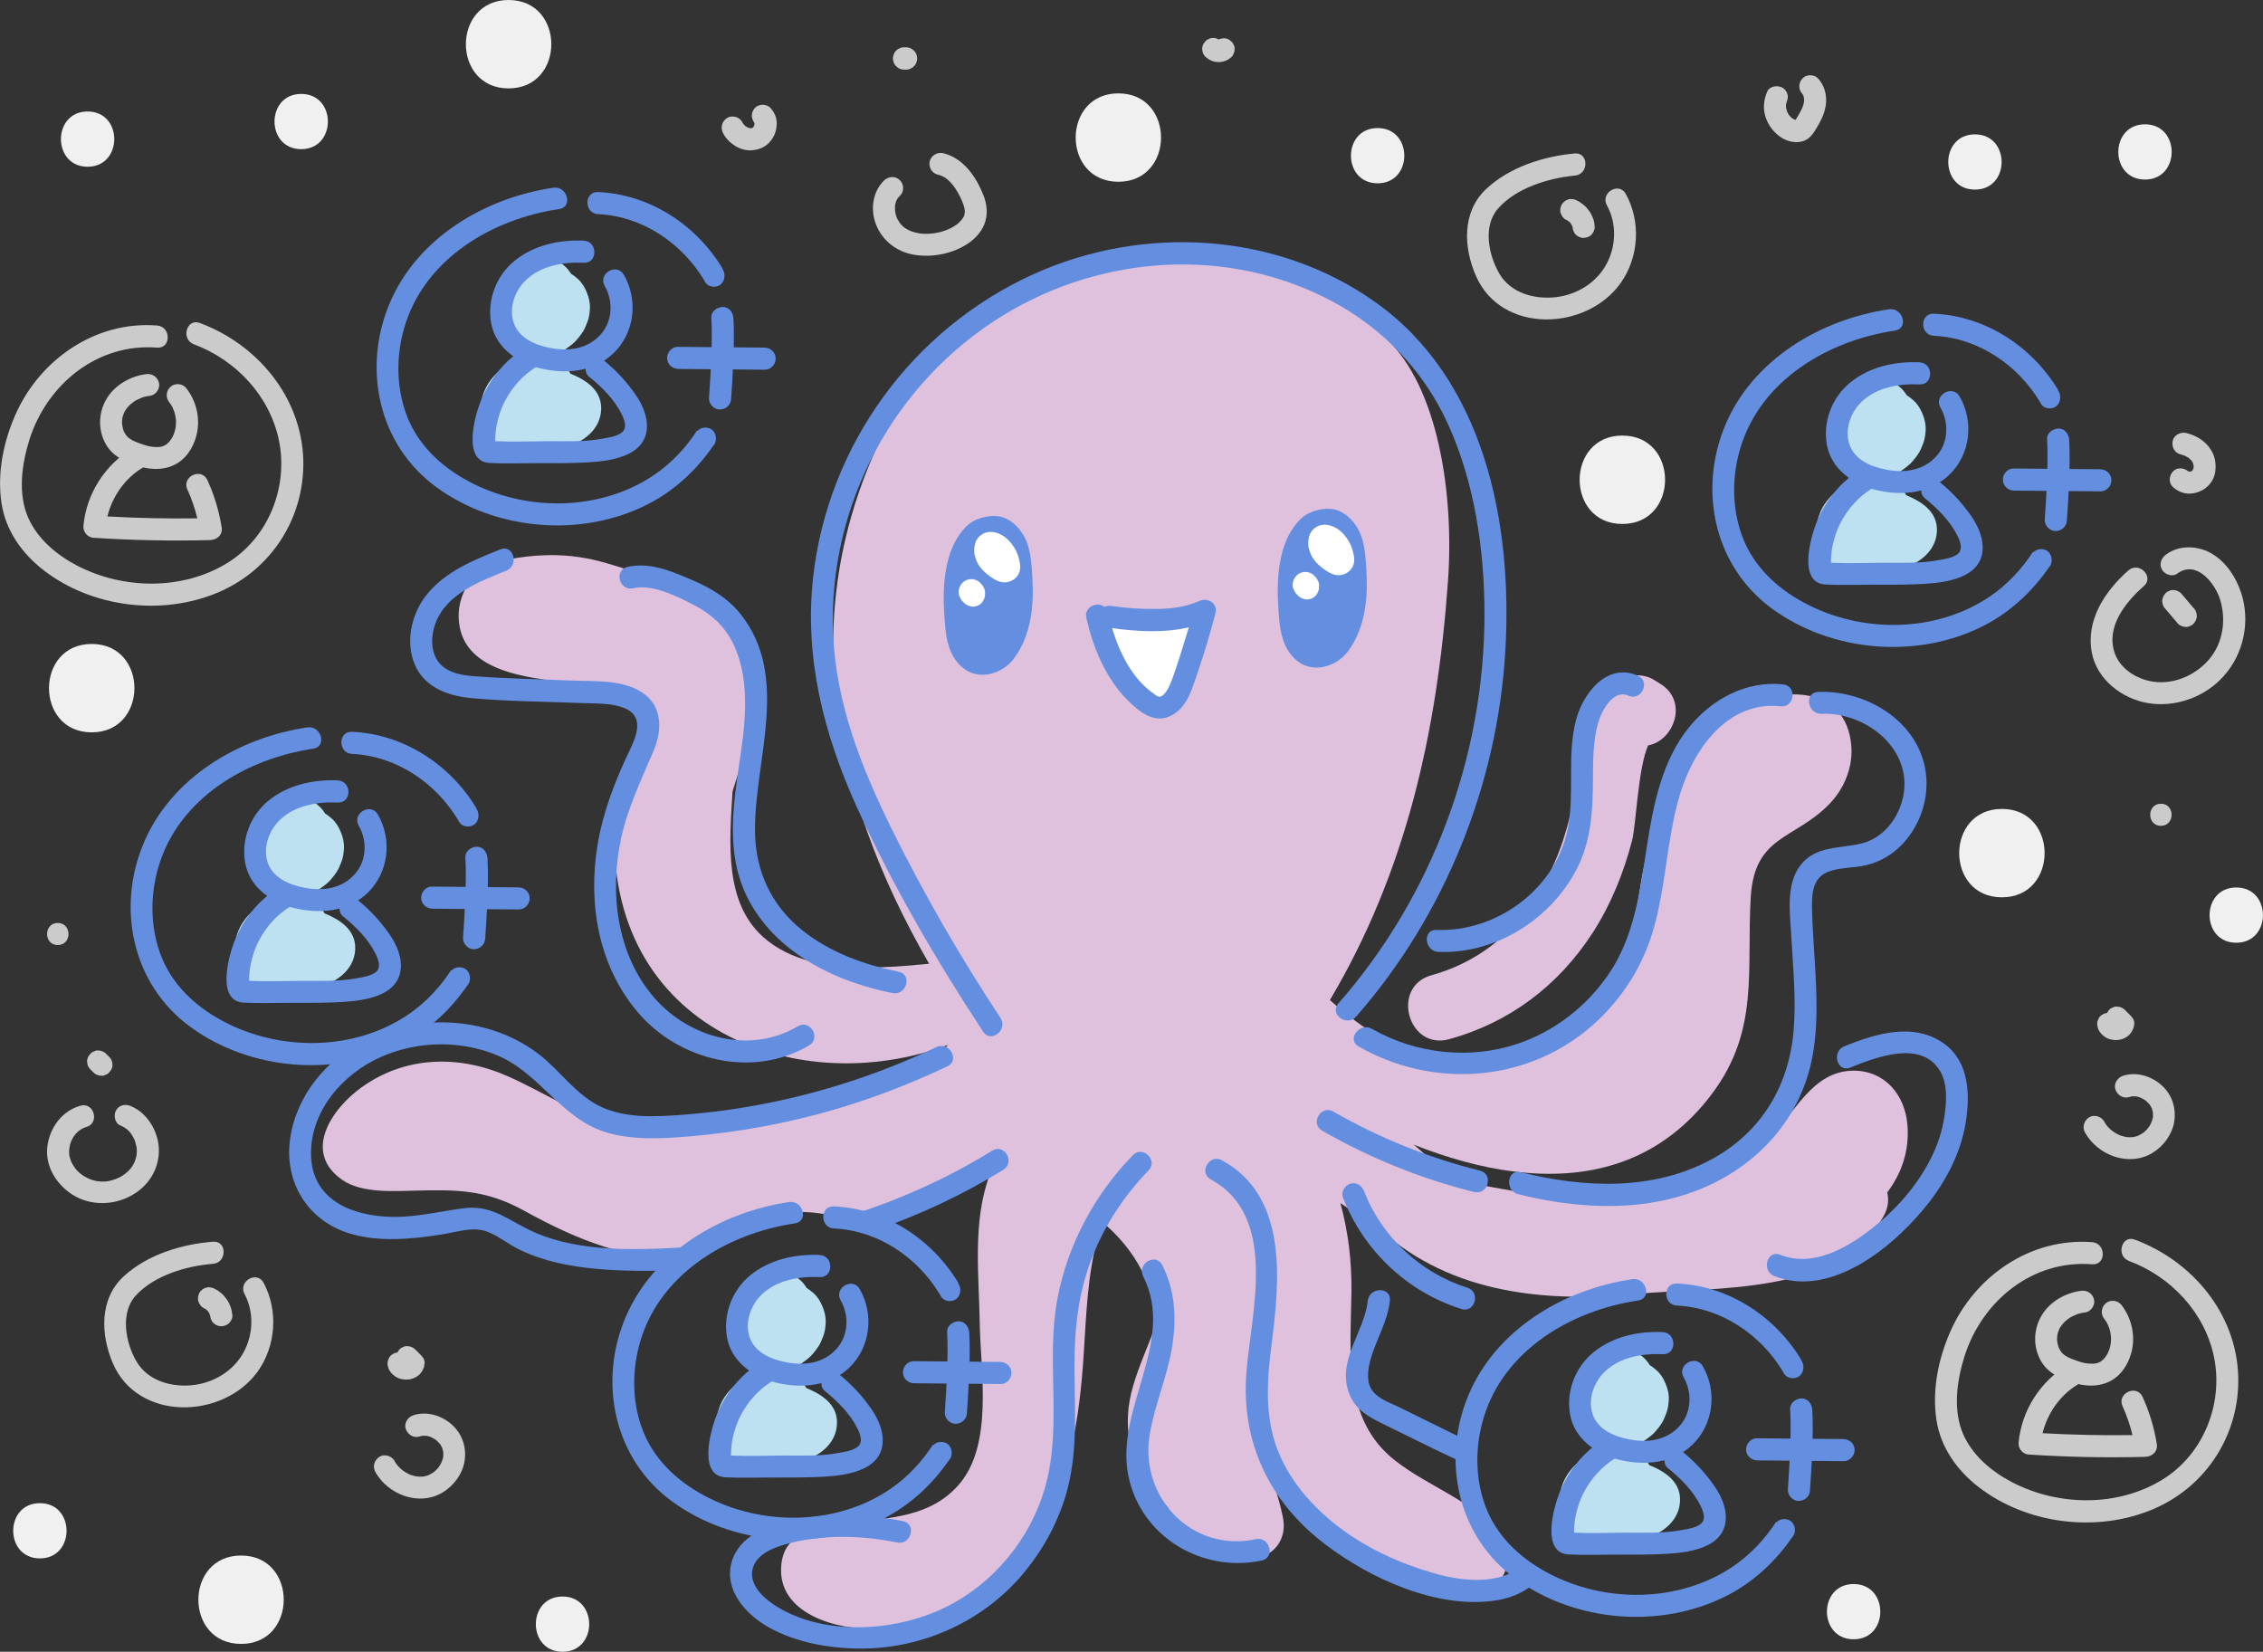 <?xml version="1.0" encoding="utf-8"?>
<!-- Generator: Adobe Illustrator 24.2.0, SVG Export Plug-In . SVG Version: 6.00 Build 0)  -->
<svg version="1.1" id="illustrations" xmlns="http://www.w3.org/2000/svg" xmlns:xlink="http://www.w3.org/1999/xlink" x="0px"
	 y="0px" viewBox="0 0 204.81 149.49" style="enable-background:new 0 0 204.81 149.49;" xml:space="preserve">
<rect x="0" y="0" width="204.81" height="149.49" fill="#333333" stroke="none"/>
<style type="text/css">
	.st0{fill:#648FE0;}
	.st1{fill:#F0F0F0;}
	.st2{fill:#F8BFAE;}
	.st3{fill:#FBD9D8;}
	.st4{fill:#E1E1E1;}
	.st5{fill:#BDE1F0;}
	.st6{fill:#FFFFFF;}
	.st7{fill:#CBCBCB;}
	.st8{fill:#F0F9FE;}
	.st9{fill:#F1949A;}
	.st10{fill:#F8CAD1;}
	.st11{fill:#FFD987;}
	.st12{fill:#F7B27B;}
	.st13{fill:#F29AA7;}
	.st14{fill:#E2F2F8;}
	.st15{fill:#D1E2A8;}
	.st16{fill:#CCCBCB;}
	.st17{fill:#DFC1DD;}
	.st18{fill:#C5C6C6;}
	.st19{fill:#F7B18D;}
</style>
<g>
	<g>
		<path class="st1" d="M27.26,8.5c-3.22,0-3.22,5,0,5C30.48,13.5,30.48,8.5,27.26,8.5z"/>
	</g>
	<g>
		<path class="st1" d="M3.61,136.04c-3.22,0-3.22,5,0,5C6.83,141.04,6.83,136.04,3.61,136.04z"/>
	</g>
	<g>
		<path class="st1" d="M124.68,11.59c-3.22,0-3.22,5,0,5C127.9,16.59,127.9,11.59,124.68,11.59z"/>
	</g>
	<g>
		<path class="st1" d="M7.93,10.09c-3.22,0-3.22,5,0,5C11.14,15.09,11.15,10.09,7.93,10.09z"/>
	</g>
	<g>
		<path class="st1" d="M178.74,12.16c-3.22,0-3.22,5,0,5C181.96,17.16,181.96,12.16,178.74,12.16z"/>
	</g>
	<g>
		<path class="st1" d="M202.39,80.32c-3.22,0-3.22,5,0,5C205.61,85.32,205.61,80.32,202.39,80.32z"/>
	</g>
	<g>
		<path class="st1" d="M194.13,11.25c-3.22,0-3.22,5,0,5C197.35,16.25,197.35,11.25,194.13,11.25z"/>
	</g>
	<g>
		<path class="st1" d="M167.76,143.36c-3.22,0-3.22,5,0,5C170.98,148.36,170.98,143.36,167.76,143.36z"/>
	</g>
	<g>
		<path class="st1" d="M50.91,144.49c-3.22,0-3.22,5,0,5C54.13,149.49,54.13,144.49,50.91,144.49z"/>
	</g>
	<g>
		<path class="st1" d="M101.22,8.45c-5.15,0-5.16,8,0,8C106.36,16.45,106.37,8.45,101.22,8.45z"/>
	</g>
	<g>
		<path class="st1" d="M8.3,58.28c-5.15,0-5.16,8,0,8C13.45,66.28,13.46,58.28,8.3,58.28z"/>
	</g>
	<g>
		<path class="st1" d="M146.83,39.42c-5.15,0-5.16,8,0,8C151.98,47.42,151.99,39.42,146.83,39.42z"/>
	</g>
	<g>
		<path class="st1" d="M181.18,73.21c-5.15,0-5.16,8,0,8C186.33,81.21,186.34,73.21,181.18,73.21z"/>
	</g>
	<g>
		<path class="st1" d="M46.03,0c-5.15,0-5.16,8,0,8C51.18,8,51.19,0,46.03,0z"/>
	</g>
	<g>
		<path class="st1" d="M21.82,140.78c-5.15,0-5.16,8,0,8C26.96,148.78,26.97,140.78,21.82,140.78z"/>
	</g>
	<g>
		<path class="st17" d="M167.55,67.49c-0.44-5.39-6.19-5.49-10-3.33c-5,2.85-7.47,8.4-8.66,13.77c-0.54,2.42-0.86,5.5-1.5,8.5
			c-0.74,0.29-1.37,0.9-1.65,1.9c-2.07,7.47-8.84,9.03-15.43,8.14c-3.68-1.23-7.16-3.45-9.95-5.96
			c6.89-11.61,9.71-24.21,10.69-37.95c0.56-7.88-0.9-17.55-5.63-21.96c-4.86-4.53-10.78-6.67-17.11-7.22
			c-7.3-0.63-14.56,0.25-20.32,5.09c-5.35,4.49-9.12,11.79-11,18.46c-4.9,17.4,2.22,34.19,12.27,48.3c0.18,0.25,1.24,0.69,0.58,0.61
			c0.03,0.09,0.05,0.19,0.1,0.28c5.34,11.9,20.12,7.33,27.02-0.61c0.65,0.55,1.31,1.09,2.01,1.61c-0.07,1.06,0.32,2.13,1.37,2.75
			c10.62,6.18,25.8,10.89,34.61-0.89c4.31-5.76,3.1-11.15,3.5-17.8c0.34-5.6,3.94-5.16,7.09-8.39
			C166.91,71.39,167.71,69.44,167.55,67.49z"/>
	</g>
	<g>
		<path class="st17" d="M150.24,61.87c-0.18-0.11-0.37-0.23-0.55-0.34c-0.9-0.55-2.13-0.55-3.03,0c-4.1,2.51-3.57,7.98-4.53,12.13
			c-1.56,6.79-5.63,12.68-12.57,14.6c-3.72,1.03-2.14,6.82,1.6,5.79c5.47-1.51,9.88-4.85,12.97-9.61c1.65-2.55,2.82-5.44,3.58-8.37
			c0.35-1.32,0.54-6.57,1.45-8.61C151.48,67.06,152.86,63.46,150.24,61.87z"/>
	</g>
	<g>
		<path class="st17" d="M172.63,101.81c-0.22-2.71-2.03-4.91-4.87-4.91c-3.79,0.01-5.31,3.92-7.7,6.16
			c-7.2,6.76-17.48,5.97-26.7,4.05c-1.59-0.45-3.18-0.95-4.73-1.54c-0.81-0.31-1.5-0.25-2.07,0.03c-2.53-0.08-4.32,3.11-2.28,5.09
			c6.41,6.26,15.13,7.24,23.7,6.42c7.2-0.68,18.4,0.2,22.5-7.06c0.42-0.75,0.48-1.48,0.32-2.13
			C172.09,106.21,172.82,104.17,172.63,101.81z"/>
	</g>
	<g>
		<path class="st17" d="M135.67,138.83c-2.63-3.19-6.31-4.21-9.45-6.68c-4.72-3.72-3.98-9.81-3.91-15.18c0.04-2.94-0.32-5.6-1-8.09
			c2.97,2.08,6.23,3.54,9.77,4.5c3.45,0.93,4.98-3.57,2.31-5.48c-5.97-4.28-11.24-9.13-14.19-15.99c-0.38-0.87-1.66-1.58-2.59-1.49
			l-0.26,0.02c-1.88,0.18-2.83,1.73-2.87,3.21c-0.93-0.59-1.92-1.13-3.03-1.58c-2.23-0.9-3.68,1.12-3.62,3.06
			c-3.04-0.46-4.16,4.64-0.88,5.98c11.37,4.64,6.32,19.3,9.04,28.67c2.44,8.42,9.92,13.77,18.55,14.16
			C136.38,144.08,137.2,140.69,135.67,138.83z"/>
	</g>
	<g>
		<path class="st17" d="M114.81,135.68c-5.35-5.81-1.11-11.75-1.9-18.46c-0.27-2.3-1-4.42-2.01-6.42c-0.92-3.86-2.97-7.34-6.13-9.93
			c-2.81-2.31-6.79,1.38-4.63,3.85c-0.01,0.67,0.2,1.36,0.72,2c1.52,1.83,3.14,3.82,4.33,5.98c0.12,0.58,0.21,1.17,0.26,1.78
			c0.31,4.17-1.79,7.14-2.9,10.95c-2.08,7.13,2.94,11.68,8.62,14.96C114.17,142.13,117.09,138.16,114.81,135.68z"/>
	</g>
	<g>
		<path class="st17" d="M88.74,86.78c-5.91,0.38-14.82,2.37-19.67-1.98c-3.49-3.12-3.08-8.39-2.77-13.18
			c0.38-1.2,0.78-2.4,1.06-3.58c0.81-3.42,1.06-7.41-0.94-10.5c-2.04-3.15-6.05-4.92-9.52-5.96c-2.54-0.76-5.55-2.02-11.24-0.89
			c-2.6,0.52-4.48,2.92-4.1,5.78c0.44,3.31,3.83,4.36,6.62,4.86c2.51,0.45,5.09,0.64,7.58,1.18c3.42,0.74,3.26,2.69,2.09,5.65
			c-1.46,3.71-2.58,7.02-2.03,11.06c2.29,16.76,21.58,21.12,34.44,13.16C92.65,90.89,91.84,86.59,88.74,86.78z"/>
	</g>
	<g>
		<path class="st17" d="M91.84,96.31c-0.08,0.03-0.17,0.07-0.25,0.1c0.79-2.77-3.62-4.94-5.61-2.12
			c-3.59,5.09-13.35,7.07-19.14,7.87c-3.68,0.51-7.47,0.51-11.09-0.39c-3.61-0.89-6.46-2.89-9.8-4.37
			c-4.39-1.94-9.25-1.85-13.23,1.01c-2.71,1.95-5.4,5.89-1.69,8.41c1.7,1.15,4.47,0.99,6.38,0.94c3.91-0.1,6.52-0.12,10.04,1.82
			c5.03,2.77,9.29,4.39,14.76,4.45c1.08-1.02,2.35-1.82,3.7-2.4c3.58-2.52,8.85-2.53,12.68-0.34c6.08-2,11.71-5.17,16.16-9.96
			C96.61,99.33,94.81,95.1,91.84,96.31z"/>
	</g>
	<g>
		<path class="st17" d="M101.38,99.22c-0.56-1.89-3.14-3.28-5.08-1.52c-2.75,2.5-5.45,5.15-6.76,8.72
			c-1.53,4.17-0.94,8.98-0.87,13.33c0.07,4.4,1.25,10.96-1.87,14.59c-3.53,4.12-9.42,2.64-13.89,4.4c-1.36,0.53-2.06,1.45-2.2,2.89
			c-0.43,4.43,5.09,5.94,8.59,5.76c5.14-0.26,10.11-3.42,13.32-7.29c3.91-4.72,4.94-10.58,5.39-16.53
			c0.49-6.48,0.23-14.75,6.13-19.02C107.14,102.38,104.42,97.43,101.38,99.22z"/>
	</g>
	<g>
		<path class="st17" d="M105.38,99.35c-3.66-1.27-5.23,4.53-1.6,5.79c6.66,2.31,5,14.03,4.02,19.2c-0.72,3.77,5.06,5.39,5.79,1.6
			C115.32,116.87,116.07,103.05,105.38,99.35z"/>
	</g>
	<g>
		<path class="st17" d="M116.11,137.34c-0.86-4.43-3.68-8.79-1.82-13.28c1.09-2.65-1.82-4.18-4-3.35c0.12-1.68,0.14-3.19-0.11-4.3
			c-1.17-5.09-4.43-9.05-8.66-11.96c-3.19-2.19-6.19,3.01-3.03,5.18c3.34,2.29,5.76,5.68,6.13,9.8c0.34,3.67-0.92,7.31-0.69,10.99
			c0.31,5.12,3.14,9.79,8.49,10.61C114.74,141.38,116.58,139.74,116.11,137.34z"/>
	</g>
	<g>
		<path class="st6" d="M106.99,55.73c-0.47-0.27-1.07-0.29-1.58-0.12c-0.79,0.26-1.55,0.65-2.25,1.12c-0.35-0.55-1-0.91-1.67-0.7
			c-0.74,0.24-1.32,1.05-1.05,1.85c0.43,1.26,0.95,2.49,1.56,3.67c0.28,0.55,0.57,1.2,1.04,1.62c0.91,0.8,2.13,0.66,2.98-0.14
			c0.55-0.51,0.86-1.28,1.12-1.97c0.2-0.55,0.34-1.13,0.44-1.71c0.12-0.66,0.24-1.34,0.28-2.01
			C107.9,56.7,107.53,56.04,106.99,55.73z"/>
	</g>
	<g>
		<path class="st0" d="M136.24,58.86c0.67-11.48-1.87-24.51-11.8-31.54c-8.97-6.35-21.02-6.99-30.92-2.5
			C82.56,29.8,74.93,40.28,73.59,52.25c-0.81,7.25,0.96,14.19,3.94,20.76c3.22,7.08,7.18,13.87,11.45,20.36
			c0.71,1.08,2.27-0.17,1.57-1.24c-3.63-5.5-6.94-11.22-9.86-17.13c-2.74-5.55-5.04-11.38-5.29-17.64
			c-0.48-11.66,5.52-22.81,15.47-28.87c8.97-5.46,20.39-6.2,29.73-1.2c4.59,2.46,8.24,6.28,10.41,11.01
			c2.45,5.34,3.34,11.46,3.34,17.3c-0.01,12.87-4.73,25.54-13.22,35.21c-0.85,0.97,0.76,2.16,1.6,1.2
			C130.75,82.86,135.54,71,136.24,58.86z"/>
	</g>
	<g>
		<path class="st0" d="M161.38,61.94c-3.33-0.35-6.43,1.32-8.5,3.86c-2.46,3.02-3.25,7.03-3.83,10.78
			c-0.62,4.03-1.12,8.16-3.48,11.61c-2,2.92-4.91,5.17-8.27,6.29c-4.31,1.44-9.21,0.89-13.14-1.37c-1.1-0.63-2.32,0.96-1.2,1.6
			c6.56,3.76,14.86,3.31,20.74-1.55c2.73-2.26,4.77-5.27,5.82-8.65c1.28-4.12,1.28-8.51,2.53-12.64c1.22-4.05,4.31-8.46,9.09-7.95
			C162.43,64.07,162.66,62.08,161.38,61.94z"/>
	</g>
	<g>
		<path class="st0" d="M164.54,62.62c-1.28,0.05-0.97,2.03,0.31,1.98c4.19-0.16,8.53,3.42,7.3,7.88c-0.5,1.8-1.83,3.41-3.69,3.86
			c-1.91,0.46-4.14,0.2-5.49,1.94c-1.36,1.74-0.97,4.31-0.86,6.36c0.16,2.82,0.45,5.66,0.23,8.48c-0.38,5.07-2.89,9.32-7.4,11.78
			c-5.33,2.91-11.59,2.61-17.31,1.19c-1.25-0.31-1.46,1.68-0.23,1.99c5.63,1.4,11.79,1.69,17.18-0.76
			c4.74-2.16,8.27-6.15,9.37-11.29c0.62-2.92,0.48-5.95,0.3-8.91c-0.09-1.54-0.21-3.08-0.25-4.62c-0.03-1.35-0.07-2.96,1.38-3.57
			c1.1-0.46,2.4-0.35,3.55-0.64c1.06-0.26,2.05-0.78,2.85-1.51c1.49-1.35,2.42-3.32,2.56-5.33
			C174.7,66.04,169.51,62.43,164.54,62.62z"/>
	</g>
	<g>
		<g>
			<g>
				<g>
					<path class="st0" d="M92.75,48.66c-0.41-0.78-1-1.43-1.82-1.78c-1.01-0.43-2.62-0.06-3.43,0.72c-2.6,2.52-2.09,7.3-1.97,8.95
						c0.11,1.4,0.39,2.75,1.45,3.75c1.47,1.39,3.75,0.75,4.84-0.77c1.48-2.06,1.76-4.66,1.62-7.12
						C93.37,51.19,93.31,49.74,92.75,48.66z"/>
				</g>
			</g>
		</g>
		<g>
			<g>
				<path class="st6" d="M92.19,50.47c-0.17-0.64-0.54-1.21-1.01-1.67c-0.31-0.3-0.69-0.5-1.1-0.61c-0.2-0.05-0.42-0.07-0.62-0.04
					c-0.39,0.05-0.7,0.24-0.96,0.53c-0.04,0.04-0.05,0.1-0.08,0.16c-0.03,0.05-0.08,0.08-0.1,0.14c-0.14,0.4-0.2,0.82-0.11,1.24
					c0.1,0.42,0.25,0.81,0.53,1.15c0.22,0.27,0.49,0.52,0.77,0.73c0.34,0.25,0.69,0.49,1.12,0.58c0.59,0.12,1.2-0.15,1.51-0.65
					C92.45,51.52,92.33,51,92.19,50.47z"/>
			</g>
		</g>
		<g>
			<g>
				<path class="st6" d="M89.16,53.58c-0.01-0.05-0.06-0.23-0.07-0.28c0,0,0-0.01,0-0.01c0-0.01-0.01-0.02-0.01-0.03
					c0,0,0-0.01-0.01-0.01c-0.04-0.08-0.09-0.17-0.14-0.25c-0.01-0.01-0.01-0.02-0.02-0.03c-0.01-0.02-0.03-0.04-0.05-0.06
					c-0.07-0.07-0.14-0.15-0.21-0.22c-0.01-0.01-0.02-0.02-0.03-0.03c0,0-0.01-0.01-0.01-0.01c-0.03-0.02-0.2-0.13-0.24-0.14
					c0,0-0.01,0-0.01-0.01c0,0-0.01,0-0.01,0c-0.02-0.01-0.25-0.08-0.27-0.08c0,0-0.01,0-0.01,0c-0.05,0-0.1,0-0.15,0
					c-0.05-0.01-0.1-0.01-0.15,0c0,0-0.01,0-0.01,0c-0.01,0-0.27,0.07-0.28,0.07c-0.03,0.01-0.05,0.02-0.07,0.04
					c-0.05,0.03-0.16,0.09-0.18,0.1c0,0,0,0,0,0c-0.04,0.03-0.07,0.06-0.1,0.1c0.01-0.01-0.07,0.06-0.1,0.1
					c-0.06,0.07-0.11,0.15-0.15,0.24c0,0,0,0,0,0c-0.01,0.02-0.01,0.04-0.02,0.05c0,0-0.01,0.01-0.01,0.01
					c-0.03,0.09-0.05,0.18-0.08,0.27c-0.03,0.19-0.01,0.38,0.06,0.56c0.01,0.01,0.01,0.03,0.02,0.04c0,0.01,0.01,0.01,0.01,0.02
					c0.05,0.09,0.09,0.17,0.14,0.26c0.02,0.03,0.03,0.05,0.06,0.08c0,0.01,0.01,0.01,0.02,0.02c0.07,0.07,0.13,0.14,0.2,0.21
					c0.01,0.01,0.02,0.02,0.03,0.03s0.02,0.02,0.04,0.03c0.01,0,0.01,0.01,0.02,0.01c0.08,0.05,0.17,0.1,0.25,0.15
					c0.09,0.03,0.18,0.05,0.27,0.08c0.15,0.03,0.29,0.02,0.43-0.03c0.1-0.01,0.18-0.04,0.26-0.1c0.13-0.06,0.23-0.14,0.32-0.26
					c0,0,0.01-0.01,0.01-0.01c0,0,0,0,0-0.01c0.02-0.02,0.13-0.21,0.14-0.24c0,0,0-0.01,0.01-0.01c0,0,0,0,0-0.01
					c0.01-0.04,0.07-0.23,0.08-0.27c0-0.01,0-0.02,0-0.03l0,0c0-0.1,0-0.19,0.01-0.29c0,0,0,0,0-0.01c0-0.01,0-0.01,0-0.02
					C89.16,53.59,89.16,53.59,89.16,53.58z"/>
			</g>
		</g>
	</g>
	<g>
		<g>
			<g>
				<g>
					<path class="st0" d="M122.98,48.01c-0.41-0.78-1-1.43-1.82-1.78c-1.01-0.43-2.62-0.06-3.43,0.72c-2.6,2.52-2.09,7.3-1.97,8.95
						c0.11,1.4,0.39,2.75,1.45,3.75c1.47,1.39,3.75,0.75,4.84-0.77c1.48-2.06,1.76-4.66,1.62-7.12
						C123.6,50.54,123.54,49.09,122.98,48.01z"/>
				</g>
			</g>
		</g>
		<g>
			<g>
				<path class="st6" d="M122.42,49.82c-0.17-0.64-0.54-1.21-1.01-1.67c-0.31-0.3-0.69-0.5-1.1-0.61c-0.2-0.05-0.42-0.07-0.62-0.04
					c-0.39,0.05-0.7,0.24-0.96,0.53c-0.04,0.04-0.05,0.1-0.08,0.16c-0.03,0.05-0.08,0.08-0.1,0.14c-0.14,0.4-0.2,0.82-0.11,1.24
					c0.1,0.42,0.25,0.81,0.53,1.15c0.22,0.27,0.49,0.52,0.77,0.73c0.34,0.25,0.69,0.49,1.12,0.58c0.59,0.12,1.2-0.15,1.51-0.65
					C122.68,50.86,122.56,50.34,122.42,49.82z"/>
			</g>
		</g>
		<g>
			<g>
				<path class="st6" d="M119.39,52.93c-0.01-0.05-0.06-0.23-0.07-0.28c0,0,0-0.01,0-0.01c0-0.01-0.01-0.02-0.01-0.03
					c0,0,0-0.01-0.01-0.01c-0.04-0.08-0.09-0.17-0.14-0.25c-0.01-0.01-0.01-0.02-0.02-0.03c-0.01-0.02-0.03-0.04-0.05-0.06
					c-0.07-0.07-0.14-0.15-0.21-0.22c-0.01-0.01-0.02-0.02-0.03-0.03c0,0-0.01-0.01-0.01-0.01c-0.03-0.02-0.2-0.13-0.24-0.14
					c0,0-0.01,0-0.01-0.01c0,0-0.01,0-0.01,0c-0.02-0.01-0.25-0.08-0.27-0.08c0,0-0.01,0-0.01,0c-0.05,0-0.1,0-0.15,0
					c-0.05-0.01-0.1-0.01-0.15,0c0,0-0.01,0-0.01,0c-0.01,0-0.27,0.07-0.28,0.07c-0.03,0.01-0.05,0.02-0.07,0.04
					c-0.05,0.03-0.16,0.09-0.18,0.1c0,0,0,0,0,0c-0.04,0.03-0.07,0.06-0.1,0.1c0.01-0.01-0.07,0.06-0.1,0.1
					c-0.06,0.07-0.11,0.15-0.15,0.24c0,0,0,0,0,0c-0.01,0.02-0.01,0.04-0.02,0.05c0,0-0.01,0.01-0.01,0.01
					c-0.03,0.09-0.05,0.18-0.08,0.27c-0.03,0.19-0.01,0.38,0.06,0.56c0.01,0.01,0.01,0.03,0.02,0.04c0,0.01,0.01,0.01,0.01,0.02
					c0.05,0.09,0.09,0.17,0.14,0.26c0.02,0.03,0.03,0.05,0.06,0.08c0,0.01,0.01,0.01,0.02,0.02c0.07,0.07,0.13,0.14,0.2,0.21
					c0.01,0.01,0.02,0.02,0.03,0.03c0.01,0.01,0.02,0.02,0.04,0.03c0.01,0,0.01,0.01,0.02,0.01c0.08,0.05,0.17,0.1,0.25,0.15
					c0.09,0.03,0.18,0.05,0.27,0.08c0.15,0.03,0.29,0.02,0.43-0.03c0.1-0.01,0.18-0.04,0.26-0.1c0.13-0.06,0.23-0.14,0.32-0.26
					c0,0,0.01-0.01,0.01-0.01c0,0,0,0,0-0.01c0.02-0.02,0.13-0.21,0.14-0.24c0,0,0-0.01,0.01-0.01c0,0,0,0,0-0.01
					c0.01-0.04,0.07-0.23,0.08-0.27c0-0.01,0-0.02,0-0.03l0,0c0-0.1,0-0.19,0.01-0.29c0,0,0,0,0-0.01c0-0.01,0-0.01,0-0.02
					C119.39,52.94,119.39,52.94,119.39,52.93z"/>
			</g>
		</g>
	</g>
	<g>
		<path class="st0" d="M108.54,54.39c-1.16,0.53-2.45,0.69-3.71,0.72c-1.41,0.03-2.83-0.06-4.23-0.27c-0.23-0.03-0.46,0-0.66,0.08
			c-0.62-0.52-1.86,0-1.62,1.03c0.63,2.72,1.76,5.45,3.76,7.45c1.07,1.07,2.47,2.18,4.01,1.32c1.34-0.74,1.79-2.35,2.25-3.69
			c0.62-1.82,1.17-3.66,1.66-5.51C110.25,54.61,109.3,54.03,108.54,54.39z M106.45,60.41c-0.23,0.67-0.43,1.37-0.79,1.99
			c-0.13,0.22-0.37,0.58-0.64,0.64c-0.23,0.05-0.38-0.1-0.56-0.23c-1.98-1.37-3.12-3.67-3.81-5.96c2.28,0.31,4.69,0.45,6.94-0.07
			C107.22,57.99,106.86,59.21,106.45,60.41z"/>
	</g>
	<g>
		<path class="st0" d="M72.21,92.88c-4.3,2.56-9.78,1.09-12.97-2.55c-3.42-3.92-4.09-9.51-3.03-14.44c0.61-2.85,1.85-5.33,2.96-7.99
			c0.79-1.89,0.78-4.08-1.12-5.27c-1.82-1.15-4.32-0.95-6.37-1.04c-2.88-0.12-5.77-0.17-8.64-0.38c-1.29-0.09-2.82-0.33-3.53-1.56
			c-0.55-0.96-0.47-2.2-0.11-3.21c0.96-2.66,4.01-3.83,6.42-4.79c1.18-0.47,0.67-2.41-0.53-1.93c-2.41,0.96-4.95,1.98-6.63,4.05
			c-1.32,1.62-1.92,3.93-1.28,5.95c0.75,2.36,2.98,3.25,5.27,3.46c3.32,0.31,6.69,0.31,10.02,0.45c1.24,0.05,2.6-0.02,3.78,0.43
			c1.84,0.7,1.23,2.4,0.56,3.8c-1.32,2.75-2.43,5.59-2.93,8.61c-0.88,5.31,0.08,10.94,3.63,15.13c3.74,4.41,10.42,6.04,15.52,3.01
			C74.33,93.95,73.32,92.22,72.21,92.88z"/>
	</g>
	<g>
		<path class="st0" d="M81.32,87.94c-3.1-0.62-6.2-1.74-8.69-3.73c-2.82-2.25-4.26-5.36-4.3-8.96c-0.07-6.41,3.21-13.94-1.27-19.63
			c-1.16-1.47-2.73-2.41-4.43-3.13c-1.85-0.79-3.82-1.65-5.85-1.18c-1.25,0.29-0.72,2.22,0.53,1.93c1.75-0.41,4.08,0.78,5.61,1.58
			c1.49,0.78,2.67,1.88,3.42,3.4c1.42,2.89,1.2,6.38,0.77,9.48c-0.51,3.68-1.27,7.47-0.35,11.15c0.72,2.87,2.51,5.29,4.83,7.08
			c2.67,2.06,5.91,3.29,9.2,3.95C82.05,90.12,82.59,88.19,81.32,87.94z"/>
	</g>
	<g>
		<path class="st0" d="M148.23,61.15c-2.79-1.22-4.96,1.59-5.59,4c-0.85,3.22-0.11,6.6-0.75,9.85c-1.08,5.45-6.42,9.37-11.88,9.16
			c-1.28-0.05-1.1,1.94,0.17,1.99c5.16,0.2,10.12-2.91,12.49-7.44c1.36-2.59,1.49-5.4,1.5-8.27c0.01-1.65,0.01-3.32,0.44-4.93
			c0.28-1.06,1.35-3.18,2.76-2.55C148.56,63.48,149.41,61.67,148.23,61.15z"/>
	</g>
	<g>
		<path class="st0" d="M60.83,114.68c0.42-0.69,1.01-1.3,1.69-1.86c-0.39,0.03-0.78,0.08-1.17,0.1c-4.43,0.24-9.57,0.36-13.63-1.7
			c-2.04-1.03-3.41-2.19-5.83-1.86c-1.86,0.25-3.66,0.67-5.55,0.76c-3.73,0.16-8.09-1.11-8.19-5.57c-0.09-4,2.88-7.39,6.39-8.92
			c3.26-1.43,7.17-1.5,10.46-0.12c3.87,1.61,5.83,5.8,9.93,6.99c2.43,0.71,5.04,0.55,7.53,0.34c2.67-0.23,5.32-0.61,7.94-1.15
			c5.31-1.09,10.45-2.86,15.35-5.19c1.16-0.55,0.15-2.28-1.01-1.73c-4.81,2.28-9.88,3.98-15.09,5.03c-2.6,0.53-5.23,0.89-7.87,1.09
			c-2.44,0.18-5.09,0.34-7.36-0.71c-2.24-1.03-3.65-3.2-5.55-4.69c-1.45-1.14-3.14-1.96-4.92-2.44c-3.61-0.97-7.57-0.58-10.91,1.08
			c-3.49,1.73-6.22,5.01-6.78,8.92c-0.57,3.94,1.6,7.45,5.43,8.6c1.84,0.55,3.82,0.57,5.72,0.4c0.97-0.09,1.94-0.22,2.9-0.39
			c1.23-0.21,2.57-0.65,3.79-0.19c1.06,0.4,1.97,1.19,3,1.67c1.08,0.51,2.22,0.89,3.39,1.16c2.28,0.52,4.65,0.67,6.99,0.71
			c1.08,0.02,2.16,0,3.24-0.05C60.74,114.85,60.77,114.77,60.83,114.68z"/>
	</g>
	<g>
		<path class="st0" d="M89.8,104.14c-4.04,2.49-8.38,4.45-12.9,5.86c0.72,0.24,1.38,0.57,1.95,0.99c0.14,0.11,0.27,0.22,0.4,0.34
			c4.03-1.39,7.92-3.22,11.56-5.46C91.9,105.19,90.9,103.46,89.8,104.14z"/>
	</g>
	<g>
		<path class="st0" d="M102.53,104.55c-3.48,3.57-5.92,8.13-6.84,13.04c-1.04,5.6,0.46,11.44-1.09,16.96
			c-1.33,4.73-4.71,8.82-9.13,10.96c-4.5,2.18-10.98,2.59-15.34-0.22c-1.07-0.69-2.37-1.9-2.01-3.32c0.32-1.26,1.75-1.86,2.88-2.18
			c3.27-0.94,6.9-0.86,10.2-0.19c1.26,0.25,1.79-1.67,0.53-1.93c-3.3-0.67-6.66-0.73-9.97-0.11c-2.24,0.42-4.9,1.43-5.56,3.87
			c-0.68,2.54,1.36,4.73,3.41,5.87c2.49,1.38,5.55,1.91,8.37,1.9c5.73-0.02,11.26-2.6,14.86-7.07c1.68-2.08,2.96-4.48,3.69-7.06
			c0.88-3.15,0.8-6.44,0.73-9.68c-0.08-3.69,0.06-7.25,1.28-10.77c1.13-3.26,3-6.21,5.4-8.68
			C104.85,105.04,103.43,103.62,102.53,104.55z"/>
	</g>
	<g>
		<path class="st0" d="M137.82,141.47c-0.52,0.61-1.26,1.07-2.23,1.3c-2.59,0.61-5.39-0.17-7.83-1.04c-2.58-0.93-5.08-2.26-7.2-4.01
			c-2.12-1.75-3.96-3.95-4.95-6.54c-1.17-3.07-0.94-6.29-0.53-9.49c0.73-5.7,1.54-13.41-4.49-16.68c-1.13-0.62-2.14,1.11-1.01,1.73
			c6.18,3.36,3.63,12.09,3.22,17.54c-0.48,6.3,2.12,11.66,7.11,15.47c4.13,3.15,10.25,5.94,15.57,5.08c1.51-0.24,2.92-0.93,3.9-2.02
			C138.78,142.42,138.28,141.97,137.82,141.47z"/>
	</g>
	<g>
		<path class="st0" d="M125.19,128.88c1.57,0.78,3.14,1.55,4.72,2.32c0.78,0.38,1.62,0.76,2.48,1.17c0-0.7,0.1-1.38,0.35-2
			c-0.03-0.02-0.07-0.03-0.1-0.05c-2-0.99-4-1.97-6-2.96c-0.78-0.38-1.81-0.72-2.37-1.41c-0.63-0.78-0.5-1.91-0.26-2.81
			c0.5-1.88,1.56-3.45,1.78-5.42c0.14-1.28-1.86-1.27-2,0c-0.32,2.92-2.91,5.47-1.63,8.54
			C122.72,127.62,123.92,128.26,125.19,128.88z"/>
	</g>
	<g>
		<path class="st0" d="M113.66,139.3c-5.78,1.24-10.55-3.79-9.61-9.46c0.45-2.72,1.61-5.27,2.04-8.01c0.4-2.53,0.27-5.02-0.9-7.33
			c-0.58-1.15-2.31-0.14-1.73,1.01c3,5.91-2.58,11.98-1.34,18.06c1.13,5.52,6.67,8.81,12.08,7.66
			C115.45,140.96,114.91,139.03,113.66,139.3z"/>
	</g>
	<g>
		<g>
			<path class="st7" d="M23.86,116.1c-0.61-1.14-2.33-0.13-1.73,1.01c0.87,1.62,0.8,3.66-0.08,5.27c-0.92,1.7-2.7,2.77-4.61,2.98
				c-1.95,0.21-4.11-0.41-5.12-2.2c-0.96-1.68-1.46-4.34-0.04-5.9c1.68-1.84,4.59-2.69,7-2.88c1.27-0.1,1.29-2.1,0-2
				c-2.84,0.22-5.93,1.16-8.07,3.12c-2.23,2.04-2.11,5.27-1,7.87c2.26,5.29,9.94,5.1,13.09,0.79
				C24.98,121.83,25.2,118.62,23.86,116.1z"/>
		</g>
		<g>
			<path class="st7" d="M20.87,118.28c-0.09-0.23-0.19-0.47-0.34-0.67c-0.15-0.2-0.3-0.4-0.49-0.56c-0.19-0.16-0.39-0.31-0.62-0.41
				c-0.11-0.07-0.24-0.11-0.37-0.12c-0.13-0.03-0.27-0.02-0.4,0.02c-0.23,0.06-0.48,0.24-0.6,0.46c-0.12,0.23-0.18,0.51-0.1,0.77
				c0.08,0.23,0.23,0.49,0.46,0.6c0.1,0.04,0.18,0.1,0.27,0.16c0.05,0.05,0.1,0.1,0.15,0.15c0.05,0.07,0.09,0.14,0.13,0.22
				c0.04,0.11,0.07,0.22,0.09,0.33c-0.01-0.06-0.02-0.12-0.02-0.18c0,0.13,0.02,0.26,0.08,0.37c0.04,0.12,0.11,0.23,0.21,0.32
				c0.17,0.17,0.46,0.3,0.71,0.29c0.26-0.01,0.53-0.1,0.71-0.29c0.17-0.18,0.32-0.45,0.29-0.71
				C20.99,118.77,20.96,118.51,20.87,118.28z"/>
		</g>
	</g>
	<g>
		<g>
			<path class="st7" d="M147.14,17.55c-0.62-1.13-2.33-0.09-1.71,1.03c0.89,1.61,0.85,3.65-0.01,5.27c-0.9,1.71-2.66,2.81-4.57,3.04
				c-1.95,0.23-4.11-0.35-5.15-2.12c-0.98-1.67-1.52-4.32-0.12-5.9c1.66-1.87,4.55-2.75,6.96-2.98c1.27-0.12,1.26-2.12-0.03-2
				c-2.84,0.26-5.91,1.24-8.02,3.23c-2.2,2.07-2.04,5.3-0.9,7.88c2.33,5.26,10.01,4.96,13.09,0.61
				C148.34,23.27,148.52,20.05,147.14,17.55z"/>
		</g>
		<g>
			<path class="st7" d="M144.18,19.77c-0.09-0.23-0.19-0.46-0.35-0.67c-0.15-0.2-0.3-0.4-0.5-0.55c-0.2-0.16-0.39-0.31-0.63-0.41
				c-0.12-0.07-0.24-0.11-0.37-0.11c-0.13-0.03-0.27-0.02-0.4,0.02c-0.23,0.07-0.48,0.25-0.59,0.47c-0.12,0.23-0.18,0.52-0.09,0.77
				c0.08,0.23,0.23,0.49,0.47,0.59c0.1,0.04,0.18,0.1,0.27,0.16c0.05,0.05,0.11,0.1,0.15,0.15c0.05,0.07,0.09,0.14,0.13,0.22
				c0.04,0.11,0.08,0.21,0.09,0.33c-0.01-0.06-0.02-0.12-0.03-0.18c0,0.13,0.03,0.26,0.09,0.37c0.04,0.12,0.11,0.23,0.21,0.32
				c0.18,0.17,0.46,0.3,0.71,0.28c0.26-0.02,0.53-0.1,0.7-0.3c0.17-0.19,0.31-0.45,0.28-0.71
				C144.31,20.26,144.28,20.01,144.18,19.77z"/>
		</g>
	</g>
	<g>
		<path class="st7" d="M111.66,4.08c-0.04-0.12-0.11-0.23-0.21-0.32c-0.07-0.05-0.13-0.1-0.2-0.16c-0.16-0.09-0.32-0.14-0.5-0.14
			l-0.27,0.04c-0.07,0.02-0.13,0.05-0.19,0.08c-0.03-0.02-0.05-0.05-0.09-0.06c-0.12-0.06-0.25-0.09-0.39-0.09
			c-0.14-0.01-0.27,0.02-0.39,0.09c-0.12,0.04-0.23,0.11-0.32,0.21c-0.05,0.07-0.1,0.13-0.16,0.2c-0.09,0.16-0.14,0.32-0.14,0.5
			c0.01,0.09,0.02,0.18,0.04,0.27c0.05,0.17,0.13,0.32,0.26,0.44c0.09,0.08,0.19,0.16,0.3,0.23c0.11,0.07,0.24,0.11,0.35,0.16
			c0.04,0.02,0.09,0.03,0.13,0.04c0.13,0.02,0.26,0.05,0.39,0.05c0.13,0,0.26-0.02,0.38-0.04c0.05-0.01,0.09-0.02,0.13-0.03
			c0.12-0.04,0.24-0.09,0.35-0.15c0.11-0.06,0.21-0.15,0.31-0.23c0.1-0.09,0.17-0.2,0.21-0.32c0.06-0.12,0.09-0.25,0.09-0.39
			C111.75,4.33,111.73,4.2,111.66,4.08z"/>
	</g>
	<g>
		<path class="st7" d="M82.97,5.02c-0.05-0.17-0.13-0.32-0.26-0.44c-0.07-0.05-0.13-0.1-0.2-0.16c-0.16-0.09-0.32-0.14-0.5-0.14
			h-0.19c-0.14-0.01-0.27,0.02-0.39,0.09c-0.12,0.04-0.23,0.11-0.32,0.21c-0.1,0.09-0.17,0.2-0.21,0.32
			c-0.06,0.12-0.09,0.25-0.09,0.39c0.01,0.09,0.02,0.18,0.04,0.27c0.05,0.17,0.13,0.32,0.26,0.44c0.07,0.05,0.13,0.1,0.2,0.16
			c0.16,0.09,0.32,0.14,0.5,0.14h0.19c0.14,0.01,0.27-0.02,0.39-0.09c0.12-0.04,0.23-0.11,0.32-0.21c0.1-0.09,0.17-0.2,0.21-0.32
			c0.06-0.12,0.09-0.25,0.09-0.39L82.97,5.02z"/>
	</g>
	<g>
		<path class="st7" d="M89.02,17.71c-0.65-1.67-1.8-3.39-3.64-3.84c-0.52-0.13-1.08,0.17-1.23,0.7c-0.14,0.51,0.17,1.1,0.7,1.23
			c0.51,0.12,0.81,0.32,1.18,0.71c0.34,0.36,0.61,0.79,0.86,1.29c0.23,0.46,0.48,1.08,0.42,1.49c-0.04,0.28-0.08,0.32-0.23,0.54
			c-0.05,0.08-0.33,0.37-0.4,0.42c-0.87,0.67-2.01,0.95-3.09,0.91c-0.43-0.02-0.98-0.14-1.37-0.34c-0.28-0.15-0.36-0.2-0.54-0.37
			c-0.08-0.08-0.16-0.16-0.23-0.25c0.1,0.12-0.1-0.15-0.12-0.19c-0.19-0.31-0.18-0.31-0.27-0.65c-0.01-0.04-0.04-0.23-0.05-0.26
			c-0.01-0.13-0.01-0.25-0.01-0.38c0-0.02,0-0.05,0-0.07c0,0,0.01-0.1,0.02-0.13c0.03-0.12,0.06-0.24,0.1-0.35
			c0.02-0.02,0.1-0.18,0.12-0.22c0.01-0.01,0.01-0.02,0.02-0.03c0.06-0.07,0.12-0.13,0.19-0.2c0.39-0.37,0.37-1.04,0-1.41
			c-0.39-0.39-1.02-0.37-1.41,0c-1.07,1.01-1.28,2.64-0.77,3.98c0.58,1.5,1.9,2.51,3.48,2.77c1.57,0.25,3.3-0.06,4.67-0.9
			c0.71-0.44,1.32-1.04,1.65-1.82C89.42,19.5,89.35,18.56,89.02,17.71z"/>
	</g>
	<g>
		<path class="st7" d="M70.23,10.65c-0.09-0.33-0.27-0.62-0.5-0.88c-0.35-0.39-1.06-0.38-1.41,0c-0.36,0.39-0.36,0.93-0.05,1.34
			c0,0,0,0.01,0,0.01c-0.02-0.02-0.03-0.04-0.05-0.06c0.02,0.03,0.04,0.07,0.06,0.1c0,0.01,0,0.01,0,0.02c0,0.03,0,0.05,0,0.08
			c-0.01,0.04-0.02,0.08-0.03,0.12c-0.02,0.04-0.04,0.08-0.06,0.11c-0.02,0.02-0.04,0.04-0.06,0.06c-0.02,0.01-0.03,0.02-0.05,0.03
			c-0.02,0.01-0.04,0.01-0.06,0.02c-0.05,0-0.09,0-0.14,0c-0.07-0.02-0.14-0.03-0.21-0.06c-0.07-0.04-0.14-0.08-0.2-0.12
			c-0.06-0.06-0.13-0.12-0.18-0.18c-0.04-0.06-0.09-0.13-0.12-0.2c-0.24-0.47-0.93-0.64-1.37-0.36c-0.48,0.31-0.61,0.87-0.36,1.37
			c0.24,0.48,0.65,0.88,1.1,1.16c0.44,0.27,1,0.44,1.52,0.39c0.59-0.05,1.14-0.26,1.55-0.69c0.32-0.34,0.57-0.79,0.64-1.26
			C70.31,11.31,70.32,11,70.23,10.65z"/>
	</g>
	<g>
		<path class="st7" d="M11.88,100.12c-0.49-0.22-1.07-0.15-1.37,0.36c-0.25,0.42-0.14,1.15,0.36,1.37c0.13,0.05,0.25,0.11,0.37,0.18
			c0.03,0.02,0.32,0.23,0.21,0.14c0.25,0.21,0.39,0.38,0.5,0.57c0.07,0.12,0.14,0.24,0.2,0.36c0,0.01,0.02,0.05,0.03,0.07
			c0.02,0.06,0.04,0.11,0.06,0.17c0.04,0.13,0.07,0.27,0.1,0.4c0,0.01,0.01,0.06,0.02,0.09c0.01,0.07,0.01,0.14,0.02,0.21
			c0.05,1.01-0.48,1.89-1.4,2.43c-0.42,0.24-1.01,0.43-1.42,0.46c-0.55,0.04-1.06-0.05-1.49-0.24c-0.54-0.24-0.95-0.55-1.27-0.96
			c-0.1-0.13-0.31-0.48-0.37-0.62c-0.02-0.04-0.08-0.25-0.11-0.35c-0.02-0.07-0.03-0.14-0.05-0.21c0-0.01,0-0.01,0-0.02
			c0-0.02,0-0.05-0.01-0.07c0-0.17-0.01-0.34,0.01-0.52c-0.01,0.14,0.05-0.24,0.06-0.3c0.09-0.33,0.13-0.43,0.33-0.76
			c0.27-0.42,0.67-0.74,1.15-0.88c1.24-0.35,0.71-2.28-0.53-1.93c-1.7,0.48-2.81,2.04-3,3.75c-0.19,1.72,0.8,3.32,2.2,4.25
			c2.99,1.97,7.49,0.19,7.88-3.49C14.55,102.82,13.55,100.84,11.88,100.12z"/>
	</g>
	<g>
		<path class="st7" d="M10.14,96.09c-0.05-0.17-0.13-0.32-0.26-0.44c-0.09-0.09-0.19-0.19-0.28-0.28c-0.09-0.1-0.2-0.17-0.32-0.21
			c-0.12-0.06-0.25-0.09-0.39-0.09c-0.14-0.01-0.27,0.02-0.39,0.09c-0.12,0.04-0.23,0.11-0.32,0.21c-0.05,0.07-0.1,0.14-0.16,0.2
			c-0.09,0.16-0.14,0.32-0.14,0.5l0.04,0.27c0.05,0.17,0.13,0.32,0.26,0.44c0.09,0.09,0.19,0.19,0.28,0.28
			c0.09,0.1,0.2,0.17,0.32,0.21c0.12,0.06,0.25,0.09,0.39,0.09c0.14,0.01,0.27-0.02,0.39-0.09c0.12-0.04,0.23-0.11,0.32-0.21
			c0.05-0.07,0.1-0.14,0.16-0.2c0.09-0.16,0.14-0.32,0.14-0.5C10.16,96.27,10.15,96.18,10.14,96.09z"/>
	</g>
	<g>
		<path class="st7" d="M5.23,83.53c-1.29,0-1.29,2,0,2C6.52,85.53,6.52,83.53,5.23,83.53z"/>
	</g>
	<g>
		<g>
			<path class="st7" d="M16.85,35.12c-0.32-0.41-1.02-0.48-1.41-0.12c-0.41,0.37-0.47,0.97-0.12,1.41c0.02,0.03,0.23,0.32,0.13,0.17
				c0.07,0.11,0.13,0.22,0.18,0.33c0.06,0.13,0.11,0.26,0.16,0.39c0,0,0,0,0,0c0,0.01,0,0,0,0.02c0.02,0.08,0.04,0.15,0.06,0.23
				c0.03,0.12,0.05,0.25,0.06,0.37c0.01,0.05,0.01,0.11,0.02,0.16c0,0.02,0,0.03,0,0.04c0,0.27-0.02,0.53-0.08,0.79
				c-0.01,0.03-0.06,0.2-0.07,0.24c-0.04,0.12-0.09,0.23-0.14,0.35c-0.01,0.02-0.01,0.02-0.02,0.04c-0.03,0.05-0.06,0.11-0.1,0.16
				c-0.04,0.06-0.07,0.11-0.11,0.16c0,0-0.09,0.11-0.11,0.14c-0.08,0.09-0.17,0.16-0.27,0.24c-0.16,0.12-0.07,0.05-0.03,0.02
				c-0.06,0.03-0.12,0.06-0.18,0.09c-0.04,0.02-0.09,0.04-0.13,0.05c-0.02,0.01-0.07,0.02-0.08,0.02c-0.06,0.01-0.13,0.03-0.19,0.03
				c-0.01,0-0.17,0.01-0.18,0.01c-0.6,0-0.91-0.09-1.47-0.29c-0.27-0.09-0.54-0.19-0.8-0.33c-0.02-0.01-0.04-0.02-0.07-0.04
				c-0.06-0.04-0.12-0.08-0.18-0.12c-0.04-0.03-0.08-0.06-0.12-0.09c0-0.01-0.1-0.1-0.12-0.12c-0.03-0.03-0.13-0.17-0.14-0.19
				c-0.05-0.08-0.1-0.17-0.14-0.26c-0.02-0.05-0.04-0.11-0.06-0.16c0,0,0,0,0-0.01c-0.03-0.13-0.06-0.26-0.08-0.39
				c-0.01-0.06-0.01-0.12-0.02-0.18c0-0.01,0-0.02,0-0.04c0.01-0.12,0.01-0.24,0.03-0.35c0.01-0.05,0.02-0.1,0.02-0.15
				c0-0.01,0-0.01,0.01-0.02c0.04-0.13,0.08-0.25,0.14-0.38c0-0.01,0.03-0.05,0.04-0.09c0.02-0.04,0.07-0.12,0.08-0.13
				c0.08-0.12,0.17-0.24,0.27-0.35c0.01-0.01,0.02-0.02,0.03-0.03c0.07-0.06,0.13-0.13,0.2-0.19c0.11-0.09,0.22-0.17,0.33-0.25
				c0.01,0,0,0,0.02-0.01c0.07-0.04,0.14-0.08,0.2-0.11c0.14-0.07,0.28-0.13,0.43-0.19c0.02-0.01,0.03-0.01,0.04-0.02
				c0.08-0.02,0.17-0.05,0.25-0.07c0.15-0.04,0.3-0.06,0.46-0.08c0.52-0.07,0.92-0.66,0.8-1.16c-0.13-0.55-0.61-0.87-1.16-0.8
				c-1.43,0.18-2.86,0.99-3.6,2.26c-0.79,1.35-0.77,3.04,0.11,4.34c0.45,0.66,1.14,1.09,1.87,1.4c0.69,0.29,1.45,0.52,2.2,0.57
				c0.86,0.06,1.71-0.12,2.43-0.63c0.64-0.45,1.11-1.16,1.38-1.89C18.23,38.32,17.91,36.46,16.85,35.12z"/>
		</g>
		<g>
			<path class="st7" d="M20.06,47.71c-0.24-1.47-0.67-2.91-1.29-4.26c-0.54-1.17-2.35-0.32-1.81,0.85c0.39,0.85,0.68,1.72,0.9,2.61
				c-2.71,0.04-5.43-0.02-8.14-0.17c0.44-1.8,1.57-3.43,3.17-4.4c0.46-0.28,0.73-0.81,0.48-1.33c-0.21-0.45-0.87-0.76-1.33-0.48
				c-2.52,1.52-4.21,4.11-4.49,7.06c-0.05,0.53,0.37,1.05,0.91,1.08c3.51,0.23,7.02,0.3,10.53,0.21
				C19.64,48.87,20.18,48.41,20.06,47.71z"/>
		</g>
		<g>
			<path class="st7" d="M18.08,29.23c-1.21-0.45-1.73,1.48-0.53,1.93c3.81,1.42,6.88,4.69,7.7,8.72c0.86,4.24-0.98,8.81-4.69,11.08
				c-4.05,2.48-9.41,2.4-13.58,0.23c-1.84-0.96-3.56-2.39-4.42-4.32c-0.97-2.19-0.59-4.88,0.11-7.1c1.6-5.02,6.16-8.73,11.55-8.31
				c1.28,0.1,1.28-1.9,0-2C8.68,29.02,3.62,32.51,1.41,37.5c-1.1,2.48-1.69,5.35-1.27,8.06c0.38,2.47,1.86,4.54,3.81,6.05
				c4.39,3.39,10.74,4.16,15.83,1.99c4.79-2.05,7.8-6.74,7.67-11.96C27.29,35.94,23.29,31.16,18.08,29.23z"/>
		</g>
	</g>
	<g>
		<g>
			<path class="st7" d="M191.98,118.08c-0.32-0.41-1.02-0.48-1.41-0.12c-0.41,0.37-0.47,0.97-0.12,1.41
				c0.02,0.03,0.23,0.32,0.13,0.17c0.07,0.11,0.13,0.22,0.18,0.33c0.06,0.13,0.11,0.26,0.16,0.39c0,0,0,0,0,0c0,0.01,0,0,0,0.02
				c0.02,0.08,0.04,0.15,0.06,0.23c0.03,0.12,0.05,0.25,0.06,0.37c0.01,0.05,0.01,0.11,0.02,0.16c0,0.02,0,0.03,0,0.04
				c0,0.27-0.02,0.53-0.08,0.79c-0.01,0.03-0.06,0.2-0.07,0.24c-0.04,0.12-0.09,0.23-0.14,0.35c-0.01,0.02-0.01,0.02-0.02,0.04
				c-0.03,0.05-0.06,0.11-0.1,0.16c-0.04,0.06-0.07,0.11-0.11,0.16c0,0-0.09,0.11-0.11,0.14c-0.08,0.09-0.17,0.16-0.27,0.24
				c-0.16,0.12-0.07,0.05-0.03,0.02c-0.06,0.03-0.12,0.06-0.18,0.09c-0.04,0.02-0.09,0.04-0.13,0.05c-0.02,0.01-0.07,0.02-0.08,0.02
				c-0.06,0.01-0.13,0.03-0.19,0.03c-0.01,0-0.17,0.01-0.18,0.01c-0.6,0-0.91-0.09-1.47-0.29c-0.27-0.09-0.54-0.19-0.8-0.33
				c-0.02-0.01-0.04-0.02-0.07-0.04c-0.06-0.04-0.12-0.08-0.18-0.12c-0.04-0.03-0.08-0.06-0.12-0.09c0-0.01-0.1-0.1-0.12-0.12
				c-0.03-0.03-0.13-0.17-0.14-0.19c-0.05-0.08-0.1-0.17-0.14-0.26c-0.02-0.05-0.04-0.11-0.06-0.16c0,0,0,0,0-0.01
				c-0.03-0.13-0.06-0.26-0.08-0.39c-0.01-0.06-0.01-0.12-0.02-0.18c0-0.01,0-0.02,0-0.04c0.01-0.12,0.01-0.24,0.03-0.35
				c0.01-0.05,0.02-0.1,0.02-0.15c0-0.01,0-0.01,0.01-0.02c0.04-0.13,0.08-0.25,0.14-0.38c0-0.01,0.03-0.05,0.04-0.09
				c0.02-0.04,0.07-0.12,0.08-0.13c0.08-0.12,0.17-0.24,0.27-0.35c0.01-0.01,0.02-0.02,0.03-0.03c0.07-0.06,0.13-0.13,0.2-0.19
				c0.11-0.09,0.22-0.17,0.33-0.25c0.01,0,0,0,0.02-0.01c0.07-0.04,0.14-0.08,0.2-0.11c0.14-0.07,0.28-0.13,0.43-0.19
				c0.02-0.01,0.03-0.01,0.04-0.02c0.08-0.02,0.17-0.05,0.25-0.07c0.15-0.04,0.3-0.06,0.46-0.08c0.52-0.07,0.92-0.66,0.8-1.16
				c-0.13-0.55-0.61-0.87-1.16-0.8c-1.43,0.18-2.86,0.99-3.6,2.26c-0.79,1.35-0.77,3.04,0.11,4.34c0.45,0.66,1.14,1.09,1.87,1.4
				c0.69,0.29,1.45,0.52,2.2,0.57c0.86,0.06,1.71-0.12,2.43-0.63c0.64-0.45,1.11-1.16,1.38-1.89
				C193.36,121.28,193.04,119.43,191.98,118.08z"/>
		</g>
		<g>
			<path class="st7" d="M195.2,130.68c-0.24-1.47-0.67-2.91-1.29-4.26c-0.54-1.17-2.35-0.32-1.81,0.85c0.39,0.85,0.68,1.72,0.9,2.61
				c-2.71,0.04-5.43-0.02-8.14-0.17c0.44-1.8,1.57-3.43,3.17-4.4c0.46-0.28,0.73-0.81,0.48-1.33c-0.21-0.45-0.87-0.76-1.33-0.48
				c-2.52,1.52-4.21,4.11-4.49,7.06c-0.05,0.53,0.37,1.05,0.91,1.08c3.51,0.23,7.02,0.3,10.53,0.21
				C194.77,131.84,195.31,131.38,195.2,130.68z"/>
		</g>
		<g>
			<path class="st7" d="M193.21,112.19c-1.21-0.45-1.73,1.48-0.53,1.93c3.81,1.42,6.88,4.69,7.7,8.72
				c0.86,4.24-0.98,8.81-4.69,11.08c-4.05,2.48-9.41,2.4-13.58,0.23c-1.84-0.96-3.56-2.39-4.42-4.32c-0.97-2.19-0.59-4.88,0.11-7.1
				c1.6-5.02,6.16-8.73,11.55-8.31c1.28,0.1,1.28-1.9,0-2c-5.55-0.43-10.61,3.05-12.82,8.05c-1.1,2.48-1.69,5.35-1.27,8.06
				c0.38,2.47,1.86,4.54,3.81,6.05c4.39,3.39,10.74,4.16,15.83,1.99c4.79-2.05,7.8-6.74,7.67-11.96
				C202.42,118.9,198.42,114.13,193.21,112.19z"/>
		</g>
	</g>
	<g>
		<g>
			<path class="st7" d="M40.99,129.02c-0.93-0.89-2.32-1.34-3.57-0.94c-0.5,0.16-0.87,0.7-0.7,1.23c0.16,0.5,0.7,0.87,1.23,0.7
				c0.09-0.03,0.19-0.04,0.28-0.07c0.02,0,0.04,0,0.06,0c0.09,0,0.19,0,0.28,0c0,0,0.01,0,0.01,0c0.04,0.01,0.12,0.02,0.13,0.03
				c0.08,0.02,0.16,0.04,0.24,0.07c0.03,0.01,0.07,0.02,0.1,0.04c0,0,0,0,0,0c0.06,0.05,0.15,0.08,0.22,0.12
				c0.05,0.03,0.09,0.06,0.14,0.09c0.01,0.01,0.04,0.03,0.07,0.05c0.04,0.04,0.13,0.12,0.14,0.13c0.06,0.06,0.11,0.12,0.17,0.18
				c0,0,0.01,0.01,0.02,0.02c0.02,0.03,0.04,0.06,0.05,0.07c0.05,0.08,0.1,0.17,0.14,0.25c0.01,0.01,0,0.01,0.01,0.02
				c0.01,0.03,0.02,0.06,0.03,0.09c0.03,0.09,0.05,0.18,0.07,0.28c0,0.02,0.01,0.02,0.01,0.03c0,0.01,0,0.01,0,0.05
				c0,0.12,0,0.23,0,0.35c0,0.02,0,0.02,0,0.03c0,0.01-0.01,0.01-0.01,0.04c-0.02,0.1-0.05,0.2-0.08,0.29
				c-0.02,0.06-0.14,0.3-0.04,0.12c-0.05,0.09-0.09,0.18-0.14,0.27c-0.04,0.07-0.09,0.14-0.14,0.21c-0.01,0.01-0.07,0.09-0.09,0.12
				c-0.07,0.08-0.14,0.15-0.22,0.22c-0.03,0.03-0.07,0.06-0.1,0.09c-0.02,0.01-0.02,0.01-0.02,0.02c0,0,0,0-0.02,0.01
				c-0.15,0.1-0.29,0.18-0.45,0.26c-0.03,0.01-0.09,0.04-0.13,0.05c-0.11,0.04-0.23,0.06-0.34,0.09c0,0-0.02,0-0.03,0
				c-0.03,0-0.09,0.01-0.1,0.01c-0.09,0-0.18,0.01-0.27,0c-0.05,0-0.17-0.01-0.19-0.01c-0.1-0.02-0.19-0.03-0.29-0.06
				c-0.1-0.03-0.2-0.06-0.3-0.09c-0.04-0.01-0.08-0.03-0.13-0.05c0.18,0.07-0.01-0.01-0.05-0.03c-0.19-0.09-0.37-0.2-0.54-0.33
				c-0.03-0.02-0.15-0.12-0.18-0.15c-0.09-0.08-0.17-0.17-0.25-0.26c-0.03-0.03-0.06-0.07-0.09-0.1c0-0.01,0,0-0.01-0.01
				c-0.08-0.11-0.15-0.22-0.21-0.34c-0.26-0.46-0.92-0.65-1.37-0.36c-0.46,0.3-0.63,0.88-0.36,1.37c1.16,2.07,3.97,3.13,6.09,1.85
				c0.98-0.59,1.76-1.61,1.97-2.75C42.25,131.1,41.89,129.88,40.99,129.02z"/>
		</g>
		<g>
			<path class="st7" d="M38.4,123.13c-0.03-0.13-0.09-0.24-0.18-0.34c-0.08-0.1-0.17-0.19-0.26-0.28l-0.39-0.39
				c-0.18-0.18-0.45-0.29-0.71-0.29c-0.14-0.01-0.27,0.02-0.39,0.09c-0.12,0.04-0.23,0.11-0.32,0.21c-0.08,0.09-0.14,0.19-0.19,0.29
				c-0.05,0.01-0.1-0.01-0.15,0.01c-0.24,0.08-0.48,0.23-0.6,0.46c-0.03,0.08-0.07,0.16-0.1,0.24c-0.05,0.18-0.05,0.35,0,0.53
				c0.08,0.4,0.36,0.71,0.68,0.93c0.27,0.18,0.6,0.25,0.91,0.27c0.16,0.01,0.33-0.02,0.49-0.05c0.15-0.03,0.3-0.1,0.44-0.17
				c0.14-0.07,0.27-0.17,0.37-0.28c0.18-0.19,0.27-0.37,0.36-0.61c0.01-0.02,0.01-0.04,0.02-0.06c0.01-0.05,0.02-0.1,0.02-0.15
				C38.45,123.39,38.44,123.26,38.4,123.13z"/>
		</g>
	</g>
	<g>
		<g>
			<path class="st7" d="M195.72,98.3c-0.93-0.89-2.32-1.34-3.57-0.94c-0.5,0.16-0.87,0.7-0.7,1.23c0.16,0.5,0.7,0.87,1.23,0.7
				c0.09-0.03,0.19-0.04,0.28-0.07c0.02,0,0.04,0,0.06,0c0.09,0,0.19,0,0.28,0c0,0,0.01,0,0.01,0c0.04,0.01,0.12,0.02,0.13,0.03
				c0.08,0.02,0.16,0.04,0.24,0.07c0.03,0.01,0.07,0.02,0.1,0.04c0,0,0,0,0,0c0.06,0.05,0.15,0.08,0.22,0.12
				c0.05,0.03,0.09,0.06,0.14,0.09c0.01,0.01,0.04,0.03,0.07,0.05c0.04,0.04,0.13,0.12,0.14,0.13c0.06,0.06,0.11,0.12,0.17,0.18
				c0,0,0.01,0.01,0.02,0.02c0.02,0.03,0.04,0.06,0.05,0.07c0.05,0.08,0.1,0.17,0.14,0.25c0.01,0.01,0,0.01,0.01,0.02
				c0.01,0.03,0.02,0.06,0.03,0.09c0.03,0.09,0.05,0.18,0.07,0.28c0,0.02,0.01,0.02,0.01,0.03c0,0.01,0,0.01,0,0.05
				c0,0.12,0,0.23,0,0.35c0,0.02,0,0.02,0,0.03c0,0.01-0.01,0.01-0.01,0.04c-0.02,0.1-0.05,0.2-0.08,0.29
				c-0.02,0.06-0.14,0.3-0.04,0.12c-0.05,0.09-0.09,0.18-0.14,0.27c-0.04,0.07-0.09,0.14-0.14,0.21c-0.01,0.01-0.07,0.09-0.09,0.12
				c-0.07,0.08-0.14,0.15-0.22,0.22c-0.03,0.03-0.07,0.06-0.1,0.09c-0.02,0.01-0.02,0.01-0.02,0.02c0,0,0,0-0.02,0.01
				c-0.15,0.1-0.29,0.18-0.45,0.26c-0.03,0.01-0.09,0.04-0.13,0.05c-0.11,0.04-0.23,0.06-0.34,0.09c0,0-0.02,0-0.03,0
				c-0.03,0-0.09,0.01-0.1,0.01c-0.09,0-0.18,0.01-0.27,0c-0.05,0-0.17-0.01-0.19-0.01c-0.1-0.02-0.19-0.03-0.29-0.06
				c-0.1-0.03-0.2-0.06-0.3-0.09c-0.04-0.01-0.08-0.03-0.13-0.05c0.18,0.07-0.01-0.01-0.05-0.03c-0.19-0.09-0.37-0.2-0.54-0.33
				c-0.03-0.02-0.15-0.12-0.18-0.15c-0.09-0.08-0.17-0.17-0.25-0.26c-0.03-0.03-0.06-0.07-0.09-0.1c0-0.01,0,0-0.01-0.01
				c-0.08-0.11-0.15-0.22-0.21-0.34c-0.26-0.46-0.92-0.65-1.37-0.36c-0.46,0.3-0.63,0.88-0.36,1.37c1.16,2.07,3.97,3.13,6.09,1.85
				c0.98-0.59,1.76-1.61,1.97-2.75C196.98,100.38,196.62,99.15,195.72,98.3z"/>
		</g>
		<g>
			<path class="st7" d="M193.13,92.4c-0.03-0.13-0.09-0.24-0.18-0.34c-0.08-0.1-0.17-0.19-0.26-0.28l-0.39-0.39
				c-0.18-0.18-0.45-0.29-0.71-0.29c-0.14-0.01-0.27,0.02-0.39,0.09c-0.12,0.04-0.23,0.11-0.32,0.21c-0.08,0.09-0.14,0.19-0.19,0.29
				c-0.05,0.01-0.1-0.01-0.15,0.01c-0.24,0.08-0.48,0.23-0.6,0.46c-0.03,0.08-0.07,0.16-0.1,0.24c-0.05,0.18-0.05,0.35,0,0.53
				c0.08,0.4,0.36,0.71,0.68,0.93c0.27,0.18,0.6,0.25,0.91,0.27c0.16,0.01,0.33-0.02,0.49-0.05c0.15-0.03,0.3-0.1,0.44-0.17
				c0.14-0.07,0.27-0.17,0.37-0.28c0.18-0.19,0.27-0.37,0.36-0.61c0.01-0.02,0.01-0.04,0.02-0.06c0.01-0.05,0.02-0.1,0.02-0.15
				C193.18,92.67,193.17,92.54,193.13,92.4z"/>
		</g>
	</g>
	<g>
		<path class="st7" d="M202.84,53.68c-0.46-1.4-1.31-2.74-2.59-3.53c-1.26-0.78-3-0.87-4.22,0.04c-0.43,0.32-0.65,0.86-0.36,1.37
			c0.25,0.43,0.93,0.68,1.37,0.36c1.7-1.27,3.38,0.78,3.87,2.29c0.59,1.83,0.3,3.94-0.95,5.43c-1.16,1.38-2.95,2.22-4.75,2.09
			c-1.57-0.11-3.28-1.07-3.82-2.62c-0.82-2.38,0.97-4.6,2.64-6.07c0.97-0.85-0.45-2.26-1.41-1.41c-2.12,1.88-3.86,4.49-3.3,7.45
			c0.47,2.44,2.76,4.18,5.12,4.56c2.5,0.4,5.14-0.57,6.82-2.46C203.06,59.18,203.68,56.26,202.84,53.68z"/>
	</g>
	<g>
		<path class="st7" d="M198.78,55.46c-0.05-0.17-0.13-0.32-0.26-0.44c-0.37-0.44-0.75-0.88-1.12-1.32c-0.09-0.1-0.2-0.17-0.32-0.21
			c-0.12-0.06-0.25-0.09-0.39-0.09c-0.14-0.01-0.27,0.02-0.39,0.09c-0.12,0.04-0.23,0.11-0.32,0.21c-0.17,0.19-0.3,0.44-0.29,0.71
			c0.01,0.09,0.02,0.18,0.04,0.27c0.05,0.17,0.13,0.32,0.26,0.44c0.37,0.44,0.75,0.88,1.12,1.32c0.09,0.1,0.2,0.17,0.32,0.21
			c0.12,0.06,0.25,0.09,0.39,0.09c0.14,0.01,0.27-0.02,0.39-0.09c0.12-0.04,0.23-0.11,0.32-0.21c0.17-0.19,0.3-0.44,0.29-0.71
			C198.8,55.64,198.79,55.55,198.78,55.46z"/>
	</g>
	<g>
		<path class="st7" d="M200.48,41.72c-0.09-0.59-0.41-1.15-0.83-1.57c-0.48-0.48-1.12-0.8-1.78-0.96c-0.51-0.12-1.11,0.16-1.23,0.7
			c-0.12,0.51,0.15,1.1,0.7,1.23c0.13,0.03,0.25,0.08,0.38,0.12c0.14,0.07,0.27,0.14,0.4,0.23c0.08,0.07,0.16,0.15,0.23,0.23
			c0.04,0.06,0.08,0.12,0.11,0.18c0.03,0.08,0.05,0.16,0.07,0.24c0,0.07,0,0.13,0,0.2c-0.01,0.05-0.02,0.1-0.04,0.15
			c-0.02,0.03-0.04,0.06-0.06,0.1c-0.01,0.01-0.02,0.02-0.02,0.03c-0.03,0.02-0.07,0.04-0.1,0.06c-0.03,0.01-0.05,0.01-0.08,0.02
			c-0.03,0-0.07,0-0.1,0c-0.02,0-0.04-0.01-0.06-0.02c-0.03-0.02-0.07-0.03-0.1-0.06c0.02,0.01,0.03,0.03,0.05,0.04
			c-0.39-0.32-1-0.36-1.36,0.03c-0.36,0.39-0.41,1.03,0,1.41c0.46,0.42,1.08,0.66,1.71,0.58c0.73-0.09,1.33-0.42,1.75-1.02
			C200.51,43.08,200.58,42.38,200.48,41.72z"/>
	</g>
	<g>
		<path class="st7" d="M195.57,72.74c-1.29,0-1.29,2,0,2C196.86,74.74,196.86,72.74,195.57,72.74z"/>
	</g>
	<g>
		<path class="st7" d="M164.54,7.1c-0.35-0.39-1.06-0.38-1.41,0c-0.38,0.42-0.38,1,0,1.41c0,0,0,0,0,0c0.03,0.05,0.05,0.1,0.08,0.14
			c0,0,0,0,0,0.01c0.02,0.07,0.04,0.15,0.06,0.22c0,0.07,0.01,0.14,0.01,0.21c0,0.04-0.01,0.1-0.01,0.14c0,0.02-0.01,0.03-0.01,0.05
			c-0.03,0.15-0.07,0.29-0.13,0.43c-0.01,0.02-0.02,0.04-0.02,0.06c-0.03,0.07-0.07,0.14-0.1,0.21c-0.14,0.28-0.31,0.55-0.47,0.82
			c-0.01,0.02-0.02,0.03-0.03,0.05c-0.03-0.01-0.07-0.02-0.1-0.03c-0.05-0.03-0.1-0.05-0.14-0.07c-0.04-0.02-0.07-0.05-0.11-0.07
			c0,0,0,0,0,0c-0.08-0.08-0.15-0.16-0.23-0.24c-0.02-0.04-0.05-0.07-0.07-0.11c-0.03-0.05-0.06-0.1-0.09-0.16
			c0-0.01-0.01-0.02-0.01-0.03c-0.01-0.04-0.04-0.11-0.05-0.14c-0.02-0.06-0.03-0.12-0.05-0.17c-0.01-0.03-0.01-0.05-0.02-0.08
			c0-0.01,0-0.01,0-0.02c0-0.03,0-0.05,0-0.07c0-0.07,0-0.13,0-0.2c0.01-0.05,0.02-0.11,0.04-0.16c0.02-0.08,0.11-0.3-0.01,0
			c0.11-0.26,0.18-0.49,0.1-0.77c-0.06-0.23-0.24-0.48-0.46-0.6c-0.43-0.23-1.15-0.15-1.37,0.36c-0.32,0.74-0.4,1.52-0.15,2.3
			c0.25,0.75,0.72,1.39,1.38,1.83c0.8,0.54,2,0.68,2.71-0.09c0.29-0.31,0.5-0.7,0.71-1.06c0.22-0.39,0.42-0.8,0.54-1.23
			C165.43,9.03,165.27,7.9,164.54,7.1z"/>
	</g>
	<g>
		<path class="st0" d="M133.95,105.95c-4.66-1.16-9.11-2.96-13.28-5.35c-1.12-0.64-2.13,1.09-1.01,1.73
			c4.3,2.47,8.94,4.35,13.75,5.55C134.67,108.19,135.2,106.27,133.95,105.95z"/>
	</g>
	<g>
		<path class="st0" d="M132.8,116.54c-4.2-1.32-7.76-4.6-9.34-8.72c-0.19-0.5-0.67-0.85-1.23-0.7c-0.48,0.13-0.89,0.72-0.7,1.23
			c1.85,4.8,5.82,8.58,10.74,10.12C133.5,118.85,134.03,116.92,132.8,116.54z"/>
	</g>
	<g>
		<path class="st0" d="M175.98,94.48c-2.76-2.01-6.2-0.94-9.06,0.21c-1.18,0.47-0.66,2.41,0.53,1.93c2.29-0.92,6.36-2.52,8.09,0.24
			c0.74,1.17,0.64,2.85,0.44,4.17c-0.2,1.36-0.65,2.69-1.28,3.91c-1.26,2.46-3.14,4.57-5.31,6.26c-2.29,1.79-5.34,3.52-8.28,2.36
			c-1.2-0.47-1.72,1.46-0.53,1.93c5.25,2.06,11.05-2.85,14.04-6.72c1.62-2.1,2.87-4.56,3.29-7.21
			C178.31,99.06,178.21,96.11,175.98,94.48z"/>
	</g>
	<g>
		<g>
			<g>
				<path class="st5" d="M173.98,37.42c-0.19-0.45-0.43-0.86-0.81-1.19c-0.21-0.19-0.41-0.34-0.62-0.47
					c-0.01-0.02-0.02-0.04-0.03-0.06c-0.34-0.53-0.86-1-1.49-1.15c-0.22-0.03-0.44-0.06-0.66-0.09c-0.45,0-0.87,0.12-1.26,0.34
					c-0.58,0.28-1.1,0.66-1.59,1.08c-0.64,0.56-1.06,1.28-1.36,2.06c-0.28,0.74-0.24,1.55-0.11,2.31c0.13,0.72,0.54,1.43,1.05,1.95
					c0.69,0.7,1.68,1.1,2.66,1.1c0.84-0.01,1.74-0.28,2.42-0.77c0.33-0.24,0.67-0.48,0.93-0.8c0.19-0.22,0.37-0.45,0.53-0.7
					c0.18-0.28,0.3-0.61,0.42-0.91c0.15-0.38,0.2-0.81,0.22-1.22C174.3,38.38,174.18,37.9,173.98,37.42z"/>
			</g>
			<g>
				<path class="st5" d="M172.52,44.82c-0.1-0.19-0.23-0.37-0.39-0.52c-0.17-0.13-0.34-0.26-0.51-0.39
					c-0.39-0.23-0.81-0.34-1.26-0.34c-1.66-0.16-3.57,0.16-4.75,1.45c-0.74,0.81-1.13,1.74-1.23,2.83c-0.04,0.42,0.02,0.89,0.14,1.3
					c0.18,0.59,0.51,1.17,0.96,1.6c1.43,1.39,3.57,1.43,5.41,1.1c0.79-0.14,1.57-0.45,2.28-0.81c1.19-0.6,2.1-1.64,2.13-3.03
					C175.34,46.3,173.9,45.38,172.52,44.82z"/>
			</g>
		</g>
		<g>
			<g>
				<path class="st0" d="M177.35,35.88c-0.64-1.12-2.37-0.11-1.73,1.01c0.78,1.36,0.72,3.16-0.34,4.36
					c-1.17,1.34-2.9,1.58-4.59,1.25c-1.41-0.27-2.95-0.93-3.36-2.44c-0.36-1.32,0.2-2.79,1.17-3.71c1.38-1.31,3.39-1.64,5.22-1.56
					c1.29,0.06,1.28-1.94,0-2c-2.23-0.1-4.53,0.41-6.28,1.84c-1.64,1.34-2.48,3.54-2.1,5.63c0.4,2.21,2.39,3.59,4.46,4.09
					c2.31,0.55,4.83,0.33,6.61-1.37C178.33,41.13,178.67,38.17,177.35,35.88z"/>
			</g>
			<g>
				<path class="st0" d="M178.4,46.7c-0.79-1.14-1.73-2.16-2.81-3.04c-0.42-0.34-1-0.41-1.41,0c-0.36,0.35-0.42,1.07,0,1.41
					c1.15,0.93,2.31,2.07,2.97,3.41c0.19,0.39,0.45,1.01,0.22,1.43c-0.31,0.56-1.46,0.7-2.02,0.8c-1.61,0.3-3.3,0.21-4.93,0.22
					c-1.56,0.01-3.14,0.07-4.71,0c0-0.01,0-0.02,0-0.03c0-0.2,0-0.39,0.02-0.59c0.02-0.3,0.06-0.6,0.12-0.9
					c0.15-0.72,0.38-1.42,0.72-2.08c0.67-1.29,1.64-2.38,2.88-3.14c1.1-0.67,0.09-2.4-1.01-1.73c-1.84,1.13-3.22,2.81-4.03,4.81
					c-0.58,1.43-1.68,5.5,0.79,5.63c1.38,0.07,2.79,0.02,4.18,0.02c1.32,0,2.64,0.01,3.96-0.04c1.99-0.07,5.57-0.27,6.05-2.76
					C179.61,48.92,179.08,47.69,178.4,46.7z"/>
			</g>
			<g>
				<path class="st0" d="M186.26,35.33c0.01-0.01,0.02-0.01,0.02-0.02c-2.36-3.92-6.54-6.71-11.26-6.92c-1.29-0.06-1.28,1.94,0,2
					c4,0.18,7.59,2.62,9.61,6c0.14,0.32,0.42,0.57,0.87,0.57C186.43,36.96,186.68,35.9,186.26,35.33z"/>
			</g>
			<g>
				<path class="st0" d="M185.61,51.1c0.23-0.59-0.07-1.4-0.89-1.4c-0.31,0-0.54,0.12-0.7,0.29c-0.01-0.01-0.03-0.02-0.04-0.03
					c-1.03,1.58-2.34,2.97-3.87,4.01c-4.92,3.34-11.68,3.36-16.85,0.57c-2.52-1.36-4.62-3.35-5.61-6.08
					c-0.92-2.53-0.91-5.35-0.14-7.91c1.84-6.15,7.94-9.74,13.99-10.63c1.27-0.19,0.73-2.11-0.53-1.93
					c-6.19,0.91-12.32,4.53-14.82,10.47c-2.48,5.89-1.02,12.79,4.22,16.62c5.45,3.99,13.27,4.61,19.26,1.5
					c2.3-1.2,4.27-3.01,5.76-5.17c0.07-0.07,0.11-0.14,0.16-0.22C185.57,51.18,185.6,51.14,185.61,51.1
					C185.62,51.11,185.61,51.1,185.61,51.1z"/>
			</g>
		</g>
		<g>
			<g>
				<path class="st0" d="M191.09,43.44c-0.01-0.56-0.48-0.97-1.03-0.97c-2.61-0.02-5.21-0.05-7.82-0.07
					c-0.54-0.01-0.99,0.5-0.97,1.03c0.01,0.56,0.48,0.97,1.03,0.97c2.61,0.02,5.21,0.05,7.82,0.07
					C190.66,44.47,191.11,43.96,191.09,43.44z"/>
			</g>
			<g>
				<path class="st0" d="M187.06,47.11c0.15-2.16,0.33-5.13,0.21-7.28c-0.03-0.52-0.37-1.04-0.95-1.05c-0.5,0-1.08,0.39-1.05,0.95
					c0.12,2.16-0.06,5.13-0.21,7.28c-0.04,0.52,0.42,1.04,0.95,1.05C186.57,48.07,187.02,47.67,187.06,47.11z"/>
			</g>
		</g>
	</g>
	<g>
		<g>
			<g>
				<path class="st5" d="M150.73,125.2c-0.19-0.45-0.43-0.86-0.81-1.19c-0.21-0.19-0.41-0.34-0.62-0.47
					c-0.01-0.02-0.02-0.04-0.03-0.06c-0.34-0.53-0.86-1-1.49-1.15c-0.22-0.03-0.44-0.06-0.66-0.09c-0.45,0-0.87,0.12-1.26,0.34
					c-0.58,0.28-1.1,0.66-1.59,1.08c-0.64,0.56-1.06,1.28-1.36,2.06c-0.28,0.74-0.24,1.55-0.11,2.31c0.13,0.72,0.54,1.43,1.05,1.95
					c0.69,0.7,1.68,1.1,2.66,1.1c0.84-0.01,1.74-0.28,2.42-0.77c0.33-0.24,0.67-0.48,0.93-0.8c0.19-0.22,0.37-0.45,0.53-0.7
					c0.18-0.28,0.3-0.61,0.42-0.91c0.15-0.38,0.2-0.81,0.22-1.22C151.06,126.16,150.93,125.67,150.73,125.2z"/>
			</g>
			<g>
				<path class="st5" d="M149.27,132.6c-0.1-0.19-0.23-0.37-0.39-0.52c-0.17-0.13-0.34-0.26-0.51-0.39
					c-0.39-0.23-0.81-0.34-1.26-0.34c-1.66-0.16-3.57,0.16-4.75,1.45c-0.74,0.81-1.13,1.74-1.23,2.83c-0.04,0.42,0.02,0.89,0.14,1.3
					c0.18,0.59,0.51,1.17,0.96,1.6c1.43,1.39,3.57,1.43,5.41,1.1c0.79-0.14,1.57-0.45,2.28-0.81c1.19-0.6,2.1-1.64,2.13-3.03
					C152.1,134.08,150.66,133.16,149.27,132.6z"/>
			</g>
		</g>
		<g>
			<g>
				<path class="st0" d="M154.11,123.65c-0.64-1.12-2.37-0.11-1.73,1.01c0.78,1.36,0.72,3.16-0.34,4.36
					c-1.17,1.34-2.9,1.58-4.59,1.25c-1.41-0.27-2.95-0.93-3.36-2.44c-0.36-1.32,0.2-2.79,1.17-3.71c1.38-1.31,3.39-1.64,5.22-1.56
					c1.29,0.06,1.28-1.94,0-2c-2.23-0.1-4.53,0.41-6.28,1.84c-1.64,1.34-2.48,3.54-2.1,5.63c0.4,2.21,2.39,3.59,4.46,4.09
					c2.31,0.55,4.83,0.33,6.61-1.37C155.08,128.91,155.43,125.94,154.11,123.65z"/>
			</g>
			<g>
				<path class="st0" d="M155.15,134.48c-0.79-1.14-1.73-2.16-2.81-3.04c-0.42-0.34-1-0.41-1.41,0c-0.36,0.35-0.42,1.07,0,1.41
					c1.15,0.93,2.31,2.07,2.97,3.41c0.19,0.39,0.45,1.01,0.22,1.43c-0.31,0.56-1.46,0.7-2.02,0.8c-1.61,0.3-3.3,0.21-4.93,0.22
					c-1.56,0.01-3.14,0.07-4.71,0c0-0.01,0-0.02,0-0.03c0-0.2,0-0.39,0.02-0.59c0.02-0.3,0.06-0.6,0.12-0.9
					c0.15-0.72,0.38-1.42,0.72-2.08c0.67-1.29,1.64-2.38,2.88-3.14c1.1-0.67,0.09-2.4-1.01-1.73c-1.84,1.13-3.22,2.81-4.03,4.81
					c-0.58,1.43-1.68,5.5,0.79,5.63c1.38,0.07,2.79,0.02,4.18,0.02c1.32,0,2.64,0.01,3.96-0.04c1.99-0.07,5.57-0.27,6.05-2.76
					C156.37,136.7,155.84,135.47,155.15,134.48z"/>
			</g>
			<g>
				<path class="st0" d="M163.01,123.1c0.01-0.01,0.02-0.01,0.02-0.02c-2.36-3.92-6.54-6.71-11.26-6.92c-1.29-0.06-1.28,1.94,0,2
					c4,0.18,7.59,2.62,9.61,6c0.14,0.32,0.42,0.57,0.87,0.57C163.19,124.73,163.44,123.68,163.01,123.1z"/>
			</g>
			<g>
				<path class="st0" d="M162.37,138.88c0.23-0.59-0.07-1.4-0.89-1.4c-0.31,0-0.54,0.12-0.7,0.29c-0.01-0.01-0.03-0.02-0.04-0.03
					c-1.03,1.58-2.34,2.97-3.87,4.01c-4.92,3.34-11.68,3.36-16.85,0.57c-2.52-1.36-4.62-3.35-5.61-6.08
					c-0.92-2.53-0.91-5.35-0.14-7.91c1.84-6.15,7.94-9.74,13.99-10.63c1.27-0.19,0.73-2.11-0.53-1.93
					c-6.19,0.91-12.32,4.53-14.82,10.47c-2.48,5.89-1.02,12.79,4.22,16.62c5.45,3.99,13.27,4.61,19.26,1.5
					c2.3-1.2,4.27-3.01,5.76-5.17c0.07-0.07,0.11-0.14,0.16-0.22C162.33,138.95,162.35,138.92,162.37,138.88
					C162.37,138.88,162.37,138.88,162.37,138.88z"/>
			</g>
		</g>
		<g>
			<g>
				<path class="st0" d="M167.85,131.21c-0.01-0.56-0.48-0.97-1.03-0.97c-2.61-0.02-5.21-0.05-7.82-0.07
					c-0.54-0.01-0.99,0.5-0.97,1.03c0.01,0.56,0.48,0.97,1.03,0.97c2.61,0.02,5.21,0.05,7.82,0.07
					C167.41,132.24,167.86,131.74,167.85,131.21z"/>
			</g>
			<g>
				<path class="st0" d="M163.81,134.89c0.15-2.16,0.33-5.13,0.21-7.28c-0.03-0.52-0.37-1.04-0.95-1.05c-0.5,0-1.08,0.39-1.05,0.95
					c0.12,2.16-0.06,5.13-0.21,7.28c-0.04,0.52,0.42,1.04,0.95,1.05C163.32,135.84,163.78,135.45,163.81,134.89z"/>
			</g>
		</g>
	</g>
	<g>
		<g>
			<g>
				<path class="st5" d="M74.43,118.22c-0.19-0.45-0.43-0.86-0.81-1.19c-0.21-0.19-0.41-0.34-0.62-0.47
					c-0.01-0.02-0.02-0.04-0.03-0.06c-0.34-0.53-0.86-1-1.49-1.15c-0.22-0.03-0.44-0.06-0.66-0.09c-0.45,0-0.87,0.12-1.26,0.34
					c-0.58,0.28-1.1,0.66-1.59,1.08c-0.64,0.56-1.06,1.28-1.36,2.06c-0.28,0.74-0.24,1.55-0.11,2.31c0.13,0.72,0.54,1.43,1.05,1.95
					c0.69,0.7,1.68,1.1,2.66,1.1c0.84-0.01,1.74-0.28,2.42-0.77c0.33-0.24,0.67-0.48,0.93-0.8c0.19-0.22,0.37-0.45,0.53-0.7
					c0.18-0.28,0.3-0.61,0.42-0.91c0.15-0.38,0.2-0.81,0.22-1.22C74.75,119.18,74.63,118.69,74.43,118.22z"/>
			</g>
			<g>
				<path class="st5" d="M72.97,125.62c-0.1-0.19-0.23-0.37-0.39-0.52c-0.17-0.13-0.34-0.26-0.51-0.39
					c-0.39-0.23-0.81-0.34-1.26-0.34c-1.66-0.16-3.57,0.16-4.75,1.45c-0.74,0.81-1.13,1.74-1.23,2.83c-0.04,0.42,0.02,0.89,0.14,1.3
					c0.18,0.59,0.51,1.17,0.96,1.6c1.43,1.39,3.57,1.43,5.41,1.1c0.79-0.14,1.57-0.45,2.28-0.81c1.19-0.6,2.1-1.64,2.13-3.03
					C75.8,127.1,74.35,126.18,72.97,125.62z"/>
			</g>
		</g>
		<g>
			<g>
				<path class="st0" d="M77.81,116.67c-0.64-1.12-2.37-0.11-1.73,1.01c0.78,1.36,0.72,3.16-0.34,4.36
					c-1.17,1.34-2.9,1.58-4.59,1.25c-1.41-0.27-2.95-0.93-3.36-2.44c-0.36-1.32,0.2-2.79,1.17-3.71c1.38-1.31,3.39-1.64,5.22-1.56
					c1.29,0.06,1.28-1.94,0-2c-2.23-0.1-4.53,0.41-6.28,1.84c-1.64,1.34-2.48,3.54-2.1,5.63c0.4,2.21,2.39,3.59,4.46,4.09
					c2.31,0.55,4.83,0.33,6.61-1.37C78.78,121.93,79.12,118.96,77.81,116.67z"/>
			</g>
			<g>
				<path class="st0" d="M78.85,127.5c-0.79-1.14-1.73-2.16-2.81-3.04c-0.42-0.34-1-0.41-1.41,0c-0.36,0.35-0.42,1.07,0,1.41
					c1.15,0.93,2.31,2.07,2.97,3.41c0.19,0.39,0.45,1.01,0.22,1.43c-0.31,0.56-1.46,0.7-2.02,0.8c-1.61,0.3-3.3,0.21-4.93,0.22
					c-1.56,0.01-3.14,0.07-4.71,0c0-0.01,0-0.02,0-0.03c0-0.2,0-0.39,0.02-0.59c0.02-0.3,0.06-0.6,0.12-0.9
					c0.15-0.72,0.38-1.42,0.72-2.08c0.67-1.29,1.64-2.38,2.88-3.14c1.1-0.67,0.09-2.4-1.01-1.73c-1.84,1.13-3.22,2.81-4.03,4.81
					c-0.58,1.43-1.68,5.5,0.79,5.63c1.38,0.07,2.79,0.02,4.18,0.02c1.32,0,2.64,0.01,3.96-0.04c1.99-0.07,5.57-0.27,6.05-2.76
					C80.06,129.71,79.53,128.49,78.85,127.5z"/>
			</g>
			<g>
				<path class="st0" d="M86.71,116.12c0.01-0.01,0.02-0.01,0.02-0.02c-2.36-3.92-6.54-6.71-11.26-6.92c-1.29-0.06-1.28,1.94,0,2
					c4,0.18,7.59,2.62,9.61,6c0.14,0.32,0.42,0.57,0.87,0.57C86.89,117.75,87.13,116.7,86.71,116.12z"/>
			</g>
			<g>
				<path class="st0" d="M86.06,131.9c0.23-0.59-0.07-1.4-0.89-1.4c-0.31,0-0.54,0.12-0.7,0.29c-0.01-0.01-0.03-0.02-0.04-0.03
					c-1.03,1.58-2.34,2.97-3.87,4.01c-4.92,3.34-11.68,3.36-16.85,0.57c-2.52-1.36-4.62-3.35-5.61-6.08
					c-0.92-2.53-0.91-5.35-0.14-7.91c1.84-6.15,7.94-9.74,13.99-10.63c1.27-0.19,0.73-2.11-0.53-1.93
					c-6.19,0.91-12.32,4.53-14.82,10.47c-2.48,5.89-1.02,12.79,4.22,16.62c5.45,3.99,13.27,4.61,19.26,1.5
					c2.3-1.2,4.27-3.01,5.76-5.17c0.07-0.07,0.11-0.14,0.16-0.22C86.03,131.97,86.05,131.94,86.06,131.9
					C86.07,131.9,86.07,131.9,86.06,131.9z"/>
			</g>
		</g>
		<g>
			<g>
				<path class="st0" d="M91.54,124.23c-0.01-0.56-0.48-0.97-1.03-0.97c-2.61-0.02-5.21-0.05-7.82-0.07
					c-0.54-0.01-0.99,0.5-0.97,1.03c0.01,0.56,0.48,0.97,1.03,0.97c2.61,0.02,5.21,0.05,7.82,0.07
					C91.11,125.26,91.56,124.76,91.54,124.23z"/>
			</g>
			<g>
				<path class="st0" d="M87.51,127.91c0.15-2.16,0.33-5.13,0.21-7.28c-0.03-0.52-0.37-1.04-0.95-1.05c-0.5,0-1.08,0.39-1.05,0.95
					c0.12,2.16-0.06,5.13-0.21,7.28c-0.04,0.52,0.42,1.04,0.95,1.05C87.02,128.86,87.47,128.47,87.51,127.91z"/>
			</g>
		</g>
	</g>
	<g>
		<g>
			<g>
				<path class="st5" d="M30.83,75.27c-0.19-0.45-0.43-0.86-0.81-1.19c-0.21-0.19-0.41-0.34-0.62-0.47
					c-0.01-0.02-0.02-0.04-0.03-0.06c-0.34-0.53-0.86-1-1.49-1.15c-0.22-0.03-0.44-0.06-0.66-0.09c-0.45,0-0.87,0.12-1.26,0.34
					c-0.58,0.28-1.1,0.66-1.59,1.08c-0.64,0.56-1.06,1.28-1.36,2.06c-0.28,0.74-0.24,1.55-0.11,2.31c0.13,0.72,0.54,1.43,1.05,1.95
					c0.69,0.7,1.68,1.1,2.66,1.1c0.84-0.01,1.74-0.28,2.42-0.77c0.33-0.24,0.67-0.48,0.93-0.8c0.19-0.22,0.37-0.45,0.53-0.7
					c0.18-0.28,0.3-0.61,0.42-0.91c0.15-0.38,0.2-0.81,0.22-1.22C31.15,76.22,31.03,75.74,30.83,75.27z"/>
			</g>
			<g>
				<path class="st5" d="M29.37,82.66c-0.1-0.19-0.23-0.37-0.39-0.52c-0.17-0.13-0.34-0.26-0.51-0.39
					c-0.39-0.23-0.81-0.34-1.26-0.34c-1.66-0.16-3.57,0.16-4.75,1.45c-0.74,0.81-1.13,1.74-1.23,2.83c-0.04,0.42,0.02,0.89,0.14,1.3
					c0.18,0.59,0.51,1.17,0.96,1.6c1.43,1.39,3.57,1.43,5.41,1.1c0.79-0.14,1.57-0.45,2.28-0.81c1.19-0.6,2.1-1.64,2.13-3.03
					C32.19,84.14,30.75,83.22,29.37,82.66z"/>
			</g>
		</g>
		<g>
			<g>
				<path class="st0" d="M34.2,73.72c-0.64-1.12-2.37-0.11-1.73,1.01c0.78,1.36,0.72,3.16-0.34,4.36c-1.17,1.34-2.9,1.58-4.59,1.25
					c-1.41-0.27-2.95-0.93-3.36-2.44c-0.36-1.32,0.2-2.79,1.17-3.71c1.38-1.31,3.39-1.64,5.22-1.56c1.29,0.06,1.28-1.94,0-2
					c-2.23-0.1-4.53,0.41-6.28,1.84c-1.64,1.34-2.48,3.54-2.1,5.63c0.4,2.21,2.39,3.59,4.46,4.09c2.31,0.55,4.83,0.33,6.61-1.37
					C35.17,78.98,35.52,76.01,34.2,73.72z"/>
			</g>
			<g>
				<path class="st0" d="M35.24,84.54c-0.79-1.14-1.73-2.16-2.81-3.04c-0.42-0.34-1-0.41-1.41,0c-0.36,0.35-0.42,1.07,0,1.41
					c1.15,0.93,2.31,2.07,2.97,3.41c0.19,0.39,0.45,1.01,0.22,1.43c-0.31,0.56-1.46,0.7-2.02,0.8c-1.61,0.3-3.3,0.21-4.93,0.22
					c-1.56,0.01-3.14,0.07-4.71,0c0-0.01,0-0.02,0-0.03c0-0.2,0-0.39,0.02-0.59c0.02-0.3,0.06-0.6,0.12-0.9
					c0.15-0.72,0.38-1.42,0.72-2.08c0.67-1.29,1.64-2.38,2.88-3.14c1.1-0.67,0.09-2.4-1.01-1.73c-1.84,1.13-3.22,2.81-4.03,4.81
					c-0.58,1.43-1.68,5.5,0.79,5.63c1.38,0.07,2.79,0.02,4.18,0.02c1.32,0,2.64,0.01,3.96-0.04c1.99-0.07,5.57-0.27,6.05-2.76
					C36.46,86.76,35.93,85.53,35.24,84.54z"/>
			</g>
			<g>
				<path class="st0" d="M43.1,73.17c0.01-0.01,0.02-0.01,0.02-0.02c-2.36-3.92-6.54-6.71-11.26-6.92c-1.29-0.06-1.28,1.94,0,2
					c4,0.18,7.59,2.62,9.61,6c0.14,0.32,0.42,0.57,0.87,0.57C43.28,74.8,43.53,73.75,43.1,73.17z"/>
			</g>
			<g>
				<path class="st0" d="M42.46,88.94c0.23-0.59-0.07-1.4-0.89-1.4c-0.31,0-0.54,0.12-0.7,0.29c-0.01-0.01-0.03-0.02-0.04-0.03
					c-1.03,1.58-2.34,2.97-3.87,4.01c-4.92,3.34-11.68,3.36-16.85,0.57c-2.52-1.36-4.62-3.35-5.61-6.08
					c-0.92-2.53-0.91-5.35-0.14-7.91c1.84-6.15,7.94-9.74,13.99-10.63c1.27-0.19,0.73-2.11-0.53-1.93
					C21.63,66.74,15.5,70.37,13,76.31c-2.48,5.89-1.02,12.79,4.22,16.62c5.45,3.99,13.27,4.61,19.26,1.5
					c2.3-1.2,4.27-3.01,5.76-5.17c0.07-0.07,0.11-0.14,0.16-0.22C42.42,89.02,42.45,88.98,42.46,88.94
					C42.46,88.95,42.46,88.95,42.46,88.94z"/>
			</g>
		</g>
		<g>
			<g>
				<path class="st0" d="M47.94,81.28c-0.01-0.56-0.48-0.97-1.03-0.97c-2.61-0.02-5.21-0.05-7.82-0.07
					c-0.54-0.01-0.99,0.5-0.97,1.03c0.01,0.56,0.48,0.97,1.03,0.97c2.61,0.02,5.21,0.05,7.82,0.07
					C47.51,82.31,47.95,81.81,47.94,81.28z"/>
			</g>
			<g>
				<path class="st0" d="M43.91,84.96c0.15-2.16,0.33-5.13,0.21-7.28c-0.03-0.52-0.37-1.04-0.95-1.05c-0.5,0-1.08,0.39-1.05,0.95
					c0.12,2.16-0.06,5.13-0.21,7.28c-0.04,0.52,0.42,1.04,0.95,1.05C43.41,85.91,43.87,85.52,43.91,84.96z"/>
			</g>
		</g>
	</g>
	<g>
		<g>
			<g>
				<path class="st5" d="M53.09,26.42c-0.19-0.45-0.43-0.86-0.81-1.19c-0.21-0.19-0.41-0.34-0.62-0.47
					c-0.01-0.02-0.02-0.04-0.03-0.06c-0.34-0.53-0.86-1-1.49-1.15c-0.22-0.03-0.44-0.06-0.66-0.09c-0.45,0-0.87,0.12-1.26,0.34
					c-0.58,0.28-1.1,0.66-1.59,1.08c-0.64,0.56-1.06,1.28-1.36,2.06c-0.28,0.74-0.24,1.55-0.11,2.31c0.13,0.72,0.54,1.43,1.05,1.95
					c0.69,0.7,1.68,1.1,2.66,1.1c0.84-0.01,1.74-0.28,2.42-0.77c0.33-0.24,0.67-0.48,0.93-0.8c0.19-0.22,0.37-0.45,0.53-0.7
					c0.18-0.28,0.3-0.61,0.42-0.91c0.15-0.38,0.2-0.81,0.22-1.22C53.41,27.38,53.29,26.89,53.09,26.42z"/>
			</g>
			<g>
				<path class="st5" d="M51.63,33.82c-0.1-0.19-0.23-0.37-0.39-0.52c-0.17-0.13-0.34-0.26-0.51-0.39
					c-0.39-0.23-0.81-0.34-1.26-0.34c-1.66-0.16-3.57,0.16-4.75,1.45c-0.74,0.81-1.13,1.74-1.23,2.83c-0.04,0.42,0.02,0.89,0.14,1.3
					c0.18,0.59,0.51,1.17,0.96,1.6c1.43,1.39,3.57,1.43,5.41,1.1c0.79-0.14,1.57-0.45,2.28-0.81c1.19-0.6,2.1-1.64,2.13-3.03
					C54.45,35.3,53.01,34.37,51.63,33.82z"/>
			</g>
		</g>
		<g>
			<g>
				<path class="st0" d="M56.46,24.87c-0.64-1.12-2.37-0.11-1.73,1.01c0.78,1.36,0.72,3.16-0.34,4.36c-1.17,1.34-2.9,1.58-4.59,1.25
					c-1.41-0.27-2.95-0.93-3.36-2.44c-0.36-1.32,0.2-2.79,1.17-3.71c1.38-1.31,3.39-1.64,5.22-1.56c1.29,0.06,1.28-1.94,0-2
					c-2.23-0.1-4.53,0.41-6.28,1.84c-1.64,1.34-2.48,3.54-2.1,5.63c0.4,2.21,2.39,3.59,4.46,4.09c2.31,0.55,4.83,0.33,6.61-1.37
					C57.44,30.13,57.78,27.16,56.46,24.87z"/>
			</g>
			<g>
				<path class="st0" d="M57.51,35.7c-0.79-1.14-1.73-2.16-2.81-3.04c-0.42-0.34-1-0.41-1.41,0c-0.36,0.35-0.42,1.07,0,1.41
					c1.15,0.93,2.31,2.07,2.97,3.41c0.19,0.39,0.45,1.01,0.22,1.43c-0.31,0.56-1.46,0.7-2.02,0.8c-1.61,0.3-3.3,0.21-4.93,0.22
					c-1.56,0.01-3.14,0.07-4.71,0c0-0.01,0-0.02,0-0.03c0-0.2,0-0.39,0.02-0.59c0.02-0.3,0.06-0.6,0.12-0.9
					c0.15-0.72,0.38-1.42,0.72-2.08c0.67-1.29,1.64-2.38,2.88-3.14c1.1-0.67,0.09-2.4-1.01-1.73c-1.84,1.13-3.22,2.81-4.03,4.81
					c-0.58,1.43-1.68,5.5,0.79,5.63c1.38,0.07,2.79,0.02,4.18,0.02c1.32,0,2.64,0.01,3.96-0.04c1.99-0.07,5.57-0.27,6.05-2.76
					C58.72,37.91,58.19,36.68,57.51,35.7z"/>
			</g>
			<g>
				<path class="st0" d="M65.37,24.32c0.01-0.01,0.02-0.01,0.02-0.02c-2.36-3.92-6.54-6.71-11.26-6.92c-1.29-0.06-1.28,1.94,0,2
					c4,0.18,7.59,2.62,9.61,6c0.14,0.32,0.42,0.57,0.87,0.57C65.54,25.95,65.79,24.9,65.37,24.32z"/>
			</g>
			<g>
				<path class="st0" d="M64.72,40.1c0.23-0.59-0.07-1.4-0.89-1.4c-0.31,0-0.54,0.12-0.7,0.29c-0.01-0.01-0.03-0.02-0.04-0.03
					c-1.03,1.58-2.34,2.97-3.87,4.01c-4.92,3.34-11.68,3.36-16.85,0.57c-2.52-1.36-4.62-3.35-5.61-6.08
					c-0.92-2.53-0.91-5.35-0.14-7.91c1.84-6.15,7.94-9.74,13.99-10.63c1.27-0.19,0.73-2.11-0.53-1.93
					c-6.19,0.91-12.32,4.53-14.82,10.47c-2.48,5.89-1.02,12.79,4.22,16.62c5.45,3.99,13.27,4.61,19.26,1.5
					c2.3-1.2,4.27-3.01,5.76-5.17c0.07-0.07,0.11-0.14,0.16-0.22C64.68,40.17,64.71,40.14,64.72,40.1
					C64.73,40.1,64.73,40.1,64.72,40.1z"/>
			</g>
		</g>
		<g>
			<g>
				<path class="st0" d="M70.2,32.43c-0.01-0.56-0.48-0.97-1.03-0.97c-2.61-0.02-5.21-0.05-7.82-0.07c-0.54-0.01-0.99,0.5-0.97,1.03
					c0.01,0.56,0.48,0.97,1.03,0.97c2.61,0.02,5.21,0.05,7.82,0.07C69.77,33.46,70.22,32.96,70.2,32.43z"/>
			</g>
			<g>
				<path class="st0" d="M66.17,36.11c0.15-2.16,0.33-5.13,0.21-7.28c-0.03-0.52-0.37-1.04-0.95-1.05c-0.5,0-1.08,0.39-1.05,0.95
					c0.12,2.16-0.06,5.13-0.21,7.28c-0.04,0.52,0.42,1.04,0.95,1.05C65.68,37.06,66.13,36.67,66.17,36.11z"/>
			</g>
		</g>
	</g>
</g>
</svg>
